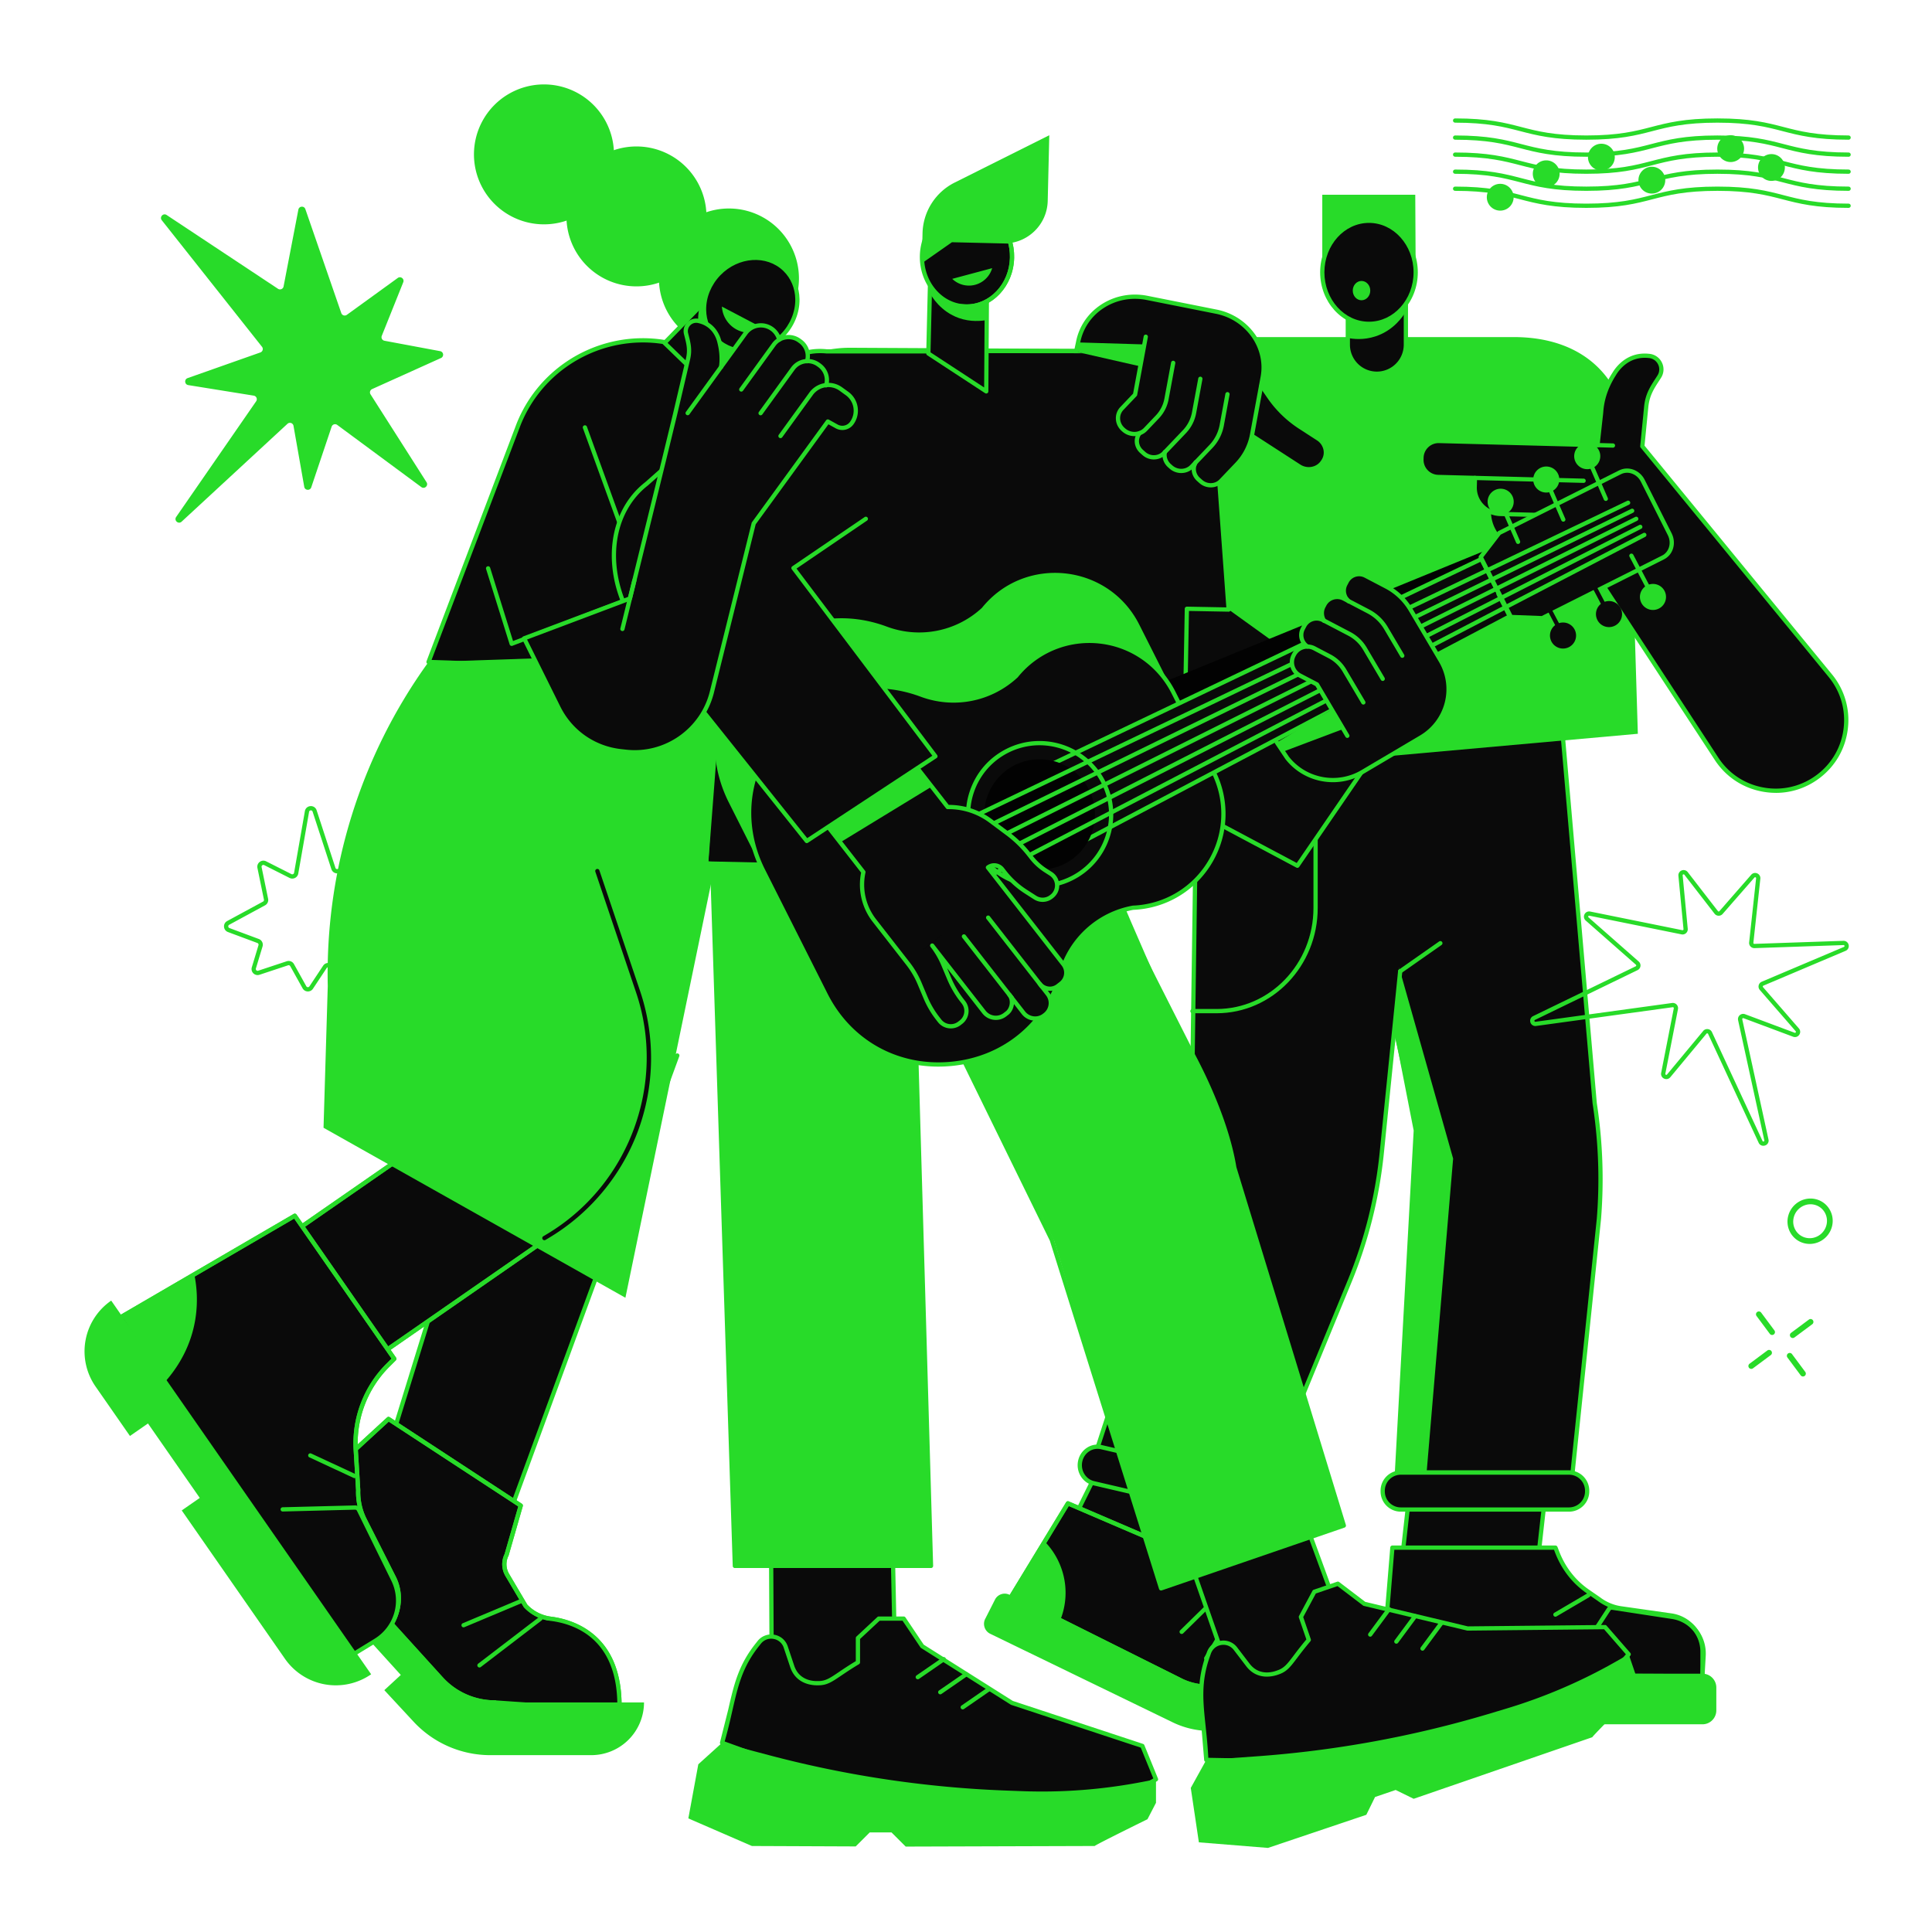 <svg xmlns="http://www.w3.org/2000/svg" width="320" height="320" fill="none" xmlns:v="https://vecta.io/nano"><style><![CDATA[.B{fill:#28db29}.C{fill:#0a0a0a}.D{fill:#020202}]]></style><path d="M254.507 260.447H231.98l2.729-24.375h22.528l-2.73 24.375z" class="C"/><path d="M254.508 260.799H231.98a.35.35 0 0 1-.262-.118c-.067-.075-.099-.174-.088-.274l2.73-24.375c.02-.178.17-.313.35-.313h22.527c.1 0 .196.043.263.118s.098.174.087.274l-2.729 24.374c-.02.179-.171.314-.35.314zm-22.134-.705h21.818l2.651-23.67h-21.818l-2.651 23.67z" class="B"/><path d="M197.79 261.831l-22.088-5.918 11.035-22.273 22.088 5.918-11.035 22.273z" class="C"/><path d="M197.79 262.183c-.03 0-.061-.003-.091-.012l-22.088-5.918a.35.35 0 0 1-.225-.496l11.035-22.274c.075-.15.246-.227.407-.184l22.089 5.918c.102.027.186.099.23.195s.041.207-.006.302l-11.035 22.273a.35.35 0 0 1-.316.196zm-21.581-6.499l21.394 5.732 10.716-21.63-21.394-5.731-10.716 21.629z" class="B"/><path d="M281.988 277.631v-4.05c0-3.023-2.209-5.584-5.181-6.006l-8.304-1.179a7.9 7.9 0 0 1-3.637-1.509l-1.893-1.31c-4.102-2.841-5.111-6.811-5.345-7.241h-27.006l-1.736 21.033 53.102.262z" class="C"/><g class="B"><path d="M281.988 277.984l-53.104-.262c-.098-.001-.192-.042-.258-.115a.35.35 0 0 1-.092-.267l1.737-21.032c.015-.183.168-.324.351-.324h27.005c.129 0 .248.071.31.184.043.08.088.201.163.401.399 1.069 1.615 4.324 5.073 6.719l1.893 1.31c1.028.773 2.23 1.271 3.486 1.449l8.304 1.18c3.127.443 5.484 3.176 5.484 6.355v4.05a.35.35 0 0 1-.104.25c-.065.065-.155.102-.248.102zm-52.72-.965l52.368.259v-3.696c0-2.831-2.098-5.263-4.878-5.658l-8.305-1.179c-1.374-.195-2.687-.74-3.799-1.576l-1.882-1.302c-3.64-2.521-4.913-5.931-5.332-7.052l-.047-.126h-26.446l-1.679 20.33z"/><path d="M228.75 277.214c-.741 0-1.341.603-1.343 1.349l-.017 5.566a1.46 1.46 0 0 0 1.456 1.467h53.142c1.264 0 2.288-1.032 2.288-2.305v-3.771c0-1.273-1.024-2.305-2.288-2.305l-53.238-.001z"/><path d="M282.001 277.565c-.007 0-.013 0-.02-.001a.35.35 0 0 1-.332-.371l.17-2.965c.172-3.01-1.928-5.622-4.887-6.074l-9.975-1.525c-.072-.011-.144.021-.185.083l-5.144 7.882c-.106.162-.325.208-.488.102s-.209-.325-.102-.488l5.144-7.881a.89.89 0 0 1 .881-.395l9.975 1.525c3.32.508 5.678 3.436 5.484 6.811l-.169 2.965c-.011.187-.167.332-.352.332zm-24.373-9.786a.35.35 0 0 1-.304-.174c-.099-.168-.042-.384.125-.482l5.449-3.202c.168-.099.384-.043.483.125a.35.35 0 0 1-.126.482l-5.449 3.202a.35.35 0 0 1-.178.049z"/></g><path d="M239.062 277.483c-1.73-7.04-6.707-10.023-9.282-11.124l-.97 10.882c-.295 0 10.252.242 10.252.242z" class="D"/><path d="M176.881 249.005l-9.32 15.317 28.007 13.993a9.91 9.91 0 0 0 8.067.359l15.939-6.289c-3.367-8.577-9.881-8.135-13.031-7.329-1.293.33-2.661.192-3.868-.386l-1.369-5.19-24.425-10.475z" class="C"/><g class="B"><use href="#B"/><use href="#B"/><path d="M219.574 272.385l-15.939 6.289c-2.615 1.032-5.545.902-8.067-.358l-28.007-13.994-.397-.196c-.848-.392-1.852-.074-2.32.735l-1.615 3.184c-.531.918-.17 2.1.784 2.562l30.204 14.657c3.612 1.752 7.781 1.913 11.506.444l16.522-6.519c.898-.354 1.337-1.374.983-2.278l-1.386-3.53a1.75 1.75 0 0 0-2.268-.996z"/><path d="M175.615 268.346c1.113-2.774 1.213-5.967.032-8.975-.613-1.56-1.511-2.922-2.61-4.049l-5.476 9 8.054 4.024zm24.173 6.67a.35.35 0 0 1-.181-.05c-.167-.1-.221-.316-.121-.483l5.432-9.096c.099-.167.316-.222.483-.122s.221.316.122.483l-5.433 9.096a.35.35 0 0 1-.302.172zm-4.066-4.379a.35.35 0 0 1-.252-.106c-.136-.139-.134-.362.005-.498l3.894-3.82c.139-.136.362-.134.498.005a.35.35 0 0 1-.004.498l-3.894 3.82c-.069.067-.158.101-.247.101z"/></g><path d="M260.465 243.906h-29.084l3.123-56.68-14.812-75.759 38.65 4.606 5.787 66.637a82.32 82.32 0 0 1 .701 19.175l-4.365 42.021z" class="C"/><g class="B"><path d="M260.464 244.259h-29.083c-.097 0-.19-.04-.256-.11s-.101-.165-.096-.262l3.12-56.637-14.803-75.715a.35.35 0 0 1 .088-.307c.076-.083.187-.125.299-.111l38.651 4.606a.35.35 0 0 1 .309.32l5.787 66.637c.98 6.338 1.217 12.818.702 19.234l-4.367 42.029c-.019.179-.17.316-.351.316zm-28.711-.705h28.394l4.333-41.705a82 82 0 0 0-.7-19.085l-5.764-66.375-37.886-4.515 14.719 75.284c.006.029.008.058.006.087l-3.102 56.309z"/><path d="M229.947 153.921l-1.675 5.373 6.232 27.93-3.123 56.681h4.91l4.393-52.008-10.737-37.976z"/></g><path d="M208.826 247.985l-27.707-6.166 16.173-49.668.899-64.063 37.098-4.564-6.423 67.416c-.744 7.333-2.54 14.509-5.329 21.286l-14.711 35.759z" class="C"/><g class="B"><path d="M208.826 248.338c-.025 0-.051-.003-.077-.009l-27.706-6.166c-.097-.022-.181-.083-.23-.17s-.059-.189-.029-.283l16.156-49.617.899-64.009c.003-.195.157-.347.358-.348.194.003.35.163.347.358l-.9 64.062c0 .035-.006.07-.017.104l-16.052 49.299 27.038 6.018 14.599-35.484c2.778-6.753 4.562-13.882 5.303-21.188l3.05-30.058a.35.35 0 0 1 .386-.315c.193.02.334.193.315.386l-3.049 30.058c-.749 7.374-2.549 14.569-5.354 21.385l-14.711 35.758c-.055.134-.186.219-.326.219z"/><path d="M201.51 167.826h-4.008c-.195 0-.353-.158-.353-.352s.158-.353.353-.353h4.008c8.845 0 16.04-7.503 16.04-16.727V137.85c0-.195.158-.352.352-.352s.353.157.353.352v12.544c0 9.612-7.512 17.432-16.745 17.432z"/></g><path d="M259.883 250.026h-27.867a3 3 0 0 1-2.998-2.997v-.125a3 3 0 0 1 2.998-2.997h27.867a3 3 0 0 1 2.997 2.997v.125a3 3 0 0 1-2.997 2.997z" class="C"/><path d="M259.883 250.378h-27.867c-1.848 0-3.35-1.503-3.35-3.35v-.124c0-1.847 1.502-3.35 3.35-3.35h27.867c1.847 0 3.35 1.503 3.35 3.35v.124c0 1.847-1.503 3.35-3.35 3.35zm-27.867-6.119a2.65 2.65 0 0 0-2.646 2.645v.124a2.65 2.65 0 0 0 2.646 2.645h27.867a2.65 2.65 0 0 0 2.645-2.645v-.124a2.65 2.65 0 0 0-2.645-2.645h-27.867z" class="B"/><path d="M208.459 252.025l-27.316-6.357c-1.583-.368-2.58-2.004-2.226-3.653s1.923-2.688 3.506-2.319l27.316 6.357c1.583.368 2.58 2.004 2.226 3.653s-1.923 2.687-3.506 2.319z" class="C"/><path d="M209.104 252.451a3.2 3.2 0 0 1-.725-.084l-27.316-6.357c-1.766-.411-2.884-2.237-2.491-4.07.196-.912.727-1.683 1.495-2.17a3.17 3.17 0 0 1 2.436-.419l27.316 6.357c1.766.411 2.884 2.237 2.491 4.071-.196.911-.727 1.682-1.495 2.17-.522.331-1.112.502-1.711.502zm-.565-.77a2.48 2.48 0 0 0 1.899-.327c.607-.386 1.027-.998 1.182-1.723.314-1.46-.566-2.912-1.961-3.236l-27.316-6.357a2.47 2.47 0 0 0-1.898.327c-.608.385-1.028.997-1.183 1.723-.313 1.459.566 2.911 1.961 3.236l27.316 6.357zm23.376-90.446c-.111 0-.22-.053-.289-.15-.111-.16-.073-.38.087-.491l6.651-4.659c.16-.112.379-.073.491.086s.073.379-.086.491l-6.652 4.659c-.062.043-.132.064-.202.064zm-29.8 34.287c-.064 0-.128-.018-.186-.054l-4.824-3.018c-.126-.079-.189-.229-.157-.375s.152-.255.3-.274l5.761-.725c.193-.025.369.112.394.305s-.113.37-.306.394l-4.78.602 3.985 2.494c.165.103.215.32.112.485a.35.35 0 0 1-.299.166zm69.163-73.985l-73.087 6.552 1.999-72.258h50.538c11.949 0 19.14 7.245 19.14 19.175l1.41 46.531z" class="B"/><g class="C"><path d="M258.89 73.578l13.11.343 7.099 8.647-.355 15.233-20.43-.534.576-23.689z"/><path d="M238.357 73.041l24.885.65-.157 5.96-24.883-.65c-1.57-.041-2.81-1.347-2.768-2.917l.007-.275c.041-1.57 1.347-2.809 2.916-2.768zm8.248 11.567l.084-3.176 5.968.156-.094 3.612 9.279.242-.156 5.96-8.842-.231c-3.538-.092-6.331-3.031-6.239-6.564z"/><path d="M250.128 91.28l.122-3.801 5.969.156-.095 3.613 9.28.242-.157 5.959-9.476-.217c-3.211-.074-5.746-2.748-5.643-5.953z"/><path d="M300.972 128.739c5.381-4.091 6.291-11.821 2.006-17.046l-30.976-37.774-13.391 11.729 25.63 40.394c3.777 5.513 11.408 6.744 16.731 2.698z"/><path d="M271.366 80.581l-7.66.756 1.461-12.752c.084-.405-.03-3.138 2.153-6.583.063-.059 1.747-3.452 5.724-3.061l.103.01c1.665.163 2.575 2.027 1.674 3.435-1.065 1.665-1.941 2.814-2.159 5.028l-1.296 13.169zm-27.065-1.527l17.575.459-.156 5.959-13.212-.345c-2.41-.063-4.312-2.067-4.249-4.477l.042-1.597z"/></g><g class="B"><path d="M294.144 131.321c-.693 0-1.392-.06-2.092-.181-3.332-.574-6.185-2.448-8.033-5.274l-18.322-28.012-9.967-.266c-1.642-.038-3.17-.715-4.302-1.905a6.08 6.08 0 0 1-1.682-4.381l.022-.794c.005-.194.163-.356.362-.342.195.005.348.167.343.362l-.022.794c-.039 1.448.489 2.825 1.488 3.876s2.354 1.653 3.809 1.687l10.152.27c.116.003.223.063.286.16l18.423 28.167a11.22 11.22 0 0 0 7.563 4.966 11.24 11.24 0 0 0 8.799-2.148 11.22 11.22 0 0 0 4.392-7.687c.362-3.077-.521-6.092-2.486-8.49l-31.128-37.975a.35.35 0 0 1-.078-.258l.641-6.51c.205-2.083.956-3.242 1.908-4.71l.307-.476a1.87 1.87 0 0 0 .106-1.835 1.88 1.88 0 0 0-1.517-1.056l-.106-.01c-3.116-.306-4.776 1.873-5.345 2.824l-.056.09c-1.816 2.872-1.993 5.214-2.06 6.096l-.033.334-.57 5.133c-.023.194-.201.331-.391.31s-.332-.197-.31-.39l.571-5.136c.001-.013.003-.025.006-.037.01-.049.015-.14.025-.266.07-.932.257-3.407 2.175-6.434.004-.007.009-.014.014-.02l.024-.04c.637-1.066 2.502-3.509 6.018-3.163l.107.01a2.58 2.58 0 0 1 2.082 1.45 2.57 2.57 0 0 1-.147 2.522l-.309.479c-.9 1.388-1.61 2.484-1.798 4.396l-.627 6.365 31.036 37.863a11.91 11.91 0 0 1 2.641 9.019c-.385 3.27-2.042 6.17-4.666 8.165-2.127 1.617-4.645 2.462-7.253 2.462z"/><path d="M261.686 91.756l-8.851-.231c-3.695-.097-6.648-3.176-6.583-6.866.003-.195.169-.352.358-.346a.35.35 0 0 1 .346.359 6.07 6.07 0 0 0 5.897 6.149l8.842.231c.194.005.348.167.343.362s-.162.343-.352.343z"/><path d="M261.293 85.814l-12.792-.334a4.69 4.69 0 0 1-3.3-1.467 4.68 4.68 0 0 1-1.295-3.368l.04-1.495c.005-.195.158-.35.361-.343.195.005.348.167.343.362l-.039 1.495a3.98 3.98 0 0 0 1.101 2.864 3.99 3.99 0 0 0 2.807 1.248l12.783.334c.195.005.348.167.343.361s-.162.343-.352.343z"/><path d="M262.294 79.983l-24.1-.63c-.853-.022-1.648-.375-2.235-.994a3.17 3.17 0 0 1-.878-2.282l.008-.279c.022-.853.375-1.646.995-2.233a3.19 3.19 0 0 1 2.285-.876l28.796.752c.195.005.348.167.343.361s-.174.348-.361.343l-28.796-.752a2.48 2.48 0 0 0-1.782.683 2.47 2.47 0 0 0-.776 1.74l-.007.279c-.018.664.225 1.296.683 1.778a2.48 2.48 0 0 0 1.744.775l24.09.629c.195.005.348.167.343.362s-.161.343-.352.343z"/></g><path d="M228.05 61.901c-2.656 0-4.809-2.15-4.809-4.801v-9.16h9.618v9.16c0 2.652-2.153 4.801-4.809 4.801z" class="C"/><g class="B"><path d="M228.05 62.254c-2.846 0-5.162-2.312-5.162-5.154v-9.16c0-.195.158-.352.353-.352h9.618c.194 0 .352.158.352.352v9.16c0 2.842-2.316 5.154-5.161 5.154zm-4.457-13.962V57.1a4.46 4.46 0 0 0 4.457 4.449 4.46 4.46 0 0 0 4.456-4.449v-8.808h-8.913z"/><path d="M232.859 51.581V47.94h-9.618v8.036c.868.173 2.598.39 4.585-.264 3.109-1.023 4.636-3.451 5.033-4.132zm1.623-6.268l-7.684-1.894-7.787 1.787v-12.95h15.401l.07 13.058z"/></g><path d="M226.747 53.64c4.272 0 7.735-3.822 7.735-8.536s-3.463-8.536-7.735-8.536-7.736 3.822-7.736 8.536 3.464 8.536 7.736 8.536z" class="C"/><path d="M226.746 53.992c-4.459 0-8.087-3.988-8.087-8.889s3.628-8.889 8.087-8.889 8.088 3.987 8.088 8.889-3.628 8.889-8.088 8.889zm0-17.073c-4.071 0-7.383 3.671-7.383 8.184s3.312 8.184 7.383 8.184 7.384-3.671 7.384-8.184-3.312-8.184-7.384-8.184zm-1.236 12.814c.801 0 1.45-.717 1.45-1.6s-.649-1.6-1.45-1.6-1.45.717-1.45 1.6.649 1.6 1.45 1.6z" class="B"/><path d="M119.603 111.317l-48.626-1.675 14.907-39.325c4.51-11.344 17.377-16.89 28.739-12.387l28.053 11.118-23.073 42.27z" class="C"/><path d="M119.603 111.669l-48.638-1.675c-.114-.004-.218-.063-.281-.157s-.076-.214-.036-.32l14.907-39.325c4.577-11.512 17.675-17.157 29.198-12.59l28.053 11.118a.35.35 0 0 1 .202.208c.034.095.026.2-.022.289l-23.073 42.27c-.062.113-.181.183-.309.183zm-48.122-2.363l47.917 1.651 22.777-41.729-27.682-10.971c-11.162-4.424-23.85 1.044-28.281 12.19l-14.73 38.859zm13.27-2.32c-.053 0-.105-.011-.154-.035-.088-.043-.153-.119-.183-.212L80.51 94.243c-.058-.186.046-.383.231-.441s.383.045.441.231l3.792 12.138 21.401-8.173-9.826-27.083c-.066-.183.028-.385.211-.452a.35.35 0 0 1 .451.211l9.945 27.409c.065.181-.026.381-.206.449l-22.075 8.43c-.041.016-.083.023-.126.023z" class="B"/><path d="M83.221 253.877l-18.249-15.921 14.444-46.748 32.764-16.383-28.959 79.052z" class="C"/><path d="M83.221 254.229a.35.35 0 0 1-.231-.087l-18.249-15.92c-.105-.092-.146-.237-.105-.37l14.444-46.748a.35.35 0 0 1 .179-.211l32.764-16.384c.13-.064.285-.044.393.053s.146.248.096.384l-28.96 79.052c-.04.108-.131.191-.243.22-.029.007-.058.011-.088.011zm-17.845-16.387l17.69 15.432 28.478-77.737-31.836 15.919-14.332 46.386z" class="B"/><path d="M91.219 268.117c-1.595-.2-3.067-.952-4.167-2.124l-3.027-5.122a3.5 3.5 0 0 1-.113-3.355l2.341-8.147-21.901-14.342-16.518 15.183 25.244 27.831a12 12 0 0 0 8.886 3.935l20.64 1.447v-.946c0-11.436-7.498-13.874-11.385-14.36z" class="C"/><use href="#C" class="B"/><path d="M91.219 268.117l-.127-.021-9.128 13.88.008.001 20.632 1.296v-.795c0-11.436-7.498-13.875-11.385-14.361z" class="C"/><path d="M56.876 260.18c1.573-3.061 2.466-6.526 2.466-10.203 0-2.494-.503-5.235-2.221-8.304l-9.288 8.537 9.043 9.97z" class="D"/><g class="B"><path d="M79.416 276.187a.35.35 0 0 1-.28-.138c-.118-.155-.089-.376.066-.494l10.094-7.727c.155-.118.376-.089.494.066s.089.375-.066.494l-10.094 7.727a.35.35 0 0 1-.214.072zm-2.632-6.649a.35.35 0 0 1-.325-.216c-.075-.18.009-.386.188-.462l9.647-4.053c.18-.075.386.009.461.189s-.009.386-.188.461l-9.647 4.053a.35.35 0 0 1-.136.028z"/><use href="#C"/><path d="M81.964 281.976c-3.386 0-6.614-1.429-8.886-3.935l-27.352-30.158-6.36 5.871 12.817 13.819 2.867-2.646 11.335 12.498-2.728 2.518 4.848 5.227c3.278 3.531 7.883 5.538 12.705 5.538h16.713a8.74 8.74 0 0 0 8.746-8.732H81.964z"/></g><path d="M50.94 232.684l-14.174-20.375 34.688-24.057 25.791 12.319-46.305 32.113z" class="C"/><g class="B"><path d="M50.941 233.036c-.112 0-.221-.053-.289-.151L36.477 212.51c-.053-.077-.074-.172-.058-.264a.35.35 0 0 1 .146-.227l34.689-24.057a.35.35 0 0 1 .353-.028l25.79 12.319a.35.35 0 0 1 .049.607l-46.305 32.113c-.061.042-.131.063-.2.063zm-13.684-20.639l13.772 19.796 45.517-31.566-25.058-11.969-34.231 23.739z"/><path d="M50.941 233.035a.35.35 0 0 1-.289-.151l-14.174-20.375c-.053-.077-.074-.171-.058-.264s.069-.173.146-.227l34.689-24.056c.104-.072.239-.083.353-.029l25.79 12.319c.113.054.189.165.199.29s-.047.246-.15.318l-46.305 32.112c-.061.043-.131.063-.2.063zm-13.684-20.639l13.772 19.797 45.517-31.566-25.058-11.969-34.231 23.738z"/></g><path d="M18.681 218.932l38.688 55.612 5.386-3.464c3.153-2.187 4.213-6.359 2.484-9.781l-4.832-9.567c-.767-1.519-1.139-3.206-1.081-4.907l-.403-6.667c-.315-5.213 1.616-10.312 5.307-14.011l1.078-1.081-16.485-23.696-30.141 17.562z" class="C"/><g class="B"><path d="M57.37 274.897c-.112 0-.221-.053-.289-.151l-38.688-55.613c-.056-.081-.076-.181-.055-.278s.082-.178.167-.228l30.142-17.562c.159-.092.362-.047.467.104l16.485 23.696c.097.14.081.329-.04.45l-1.078 1.08c-3.617 3.625-5.514 8.634-5.205 13.741l.403 6.667c-.055 1.67.306 3.308 1.044 4.77l4.832 9.567c1.797 3.558.681 7.956-2.598 10.229l-5.396 3.472c-.059.038-.125.056-.191.056zm-38.181-55.853l38.276 55.02 5.1-3.281c2.981-2.067 3.999-6.079 2.36-9.325l-4.832-9.567a10.5 10.5 0 0 1-1.119-5.078l-.403-6.634a18.64 18.64 0 0 1 5.409-14.281l.87-.872-16.131-23.188-29.53 17.206z"/><path d="M57.37 274.896c-.112 0-.221-.053-.289-.151l-38.688-55.613a.35.35 0 0 1 .112-.505l30.142-17.562c.159-.092.362-.047.467.103l16.485 23.697c.097.139.081.329-.04.45l-1.078 1.08c-3.617 3.625-5.514 8.633-5.205 13.741l.403 6.667c-.055 1.67.306 3.308 1.044 4.77l4.832 9.566c1.797 3.558.681 7.956-2.598 10.23l-5.396 3.471c-.059.038-.125.056-.191.056zm-38.181-55.853l38.276 55.021 5.1-3.281c2.981-2.067 3.999-6.08 2.36-9.326l-4.832-9.566c-.792-1.568-1.179-3.324-1.119-5.079l-.403-6.634a18.64 18.64 0 0 1 5.409-14.281l.87-.872-16.131-23.187-29.53 17.205z"/></g><path d="M65.239 261.298l-4.74-9.385-12.731 8.829 9.601 13.802 5.386-3.465c3.153-2.187 4.213-6.358 2.484-9.781z" class="C"/><g class="B"><path d="M18.419 215.422a10.21 10.21 0 0 0-2.589 14.236l5.693 8.184 2.986-2.071 8.578 12.332-2.986 2.07 17.094 24.571a10.27 10.27 0 0 0 14.278 2.57l-43.054-61.892z"/><path d="M58.976 274.073a.35.35 0 0 1-.301-.169.35.35 0 0 1 .117-.484l3.216-1.967c3.308-2.022 4.514-6.169 2.804-9.645l-5.691-11.57a.33.33 0 0 0-.313-.189l-11.976.304a.35.35 0 0 1-.361-.343c-.005-.195.149-.356.343-.361l11.977-.304c.398-.01.784.218.963.582l5.691 11.57c1.872 3.805.552 8.344-3.069 10.558l-3.216 1.966a.35.35 0 0 1-.183.052zm-.264-29.252c-.05 0-.1-.011-.148-.033l-7.317-3.401c-.176-.082-.253-.292-.171-.468s.291-.253.468-.171l7.317 3.4c.176.082.253.292.171.468-.06.129-.187.205-.32.205zm-31.359-15.958c6.081-6.909 5.559-14.289 4.829-17.787l-12.06 6.856c-.215-.31 7.231 10.931 7.231 10.931zm76.235-13.917l-50.001-28.153.701-23.473a88.23 88.23 0 0 1 16.689-53.677l54.775-1.859-22.164 107.162z"/></g><path d="M90.17 205.419c-.12 0-.237-.061-.303-.172-.099-.167-.044-.383.123-.483l.53-.315c13.682-8.14 19.922-24.986 14.838-40.056l-6.75-20.006c-.062-.184.037-.384.221-.447s.385.037.447.222l6.75 20.006a34.76 34.76 0 0 1-.34 23.114c-2.746 7.414-8.004 13.726-14.805 17.772l-.53.316c-.056.033-.119.049-.18.049z" class="C"/><g class="B"><use href="#D"/><use href="#D" x="-15.319" y="-10.276"/><path d="M90.098 37.157a11.59 11.59 0 0 0 11.597-11.578 11.59 11.59 0 1 0-23.193 0 11.59 11.59 0 0 0 11.597 11.578z"/></g><path d="M110.075 56.802l6.557 6.352 8.223-8.461-6.557-6.352-8.223 8.461z" class="C"/><g class="B"><path d="M116.631 63.507c-.088 0-.176-.033-.245-.099l-6.556-6.352a.35.35 0 0 1-.107-.248.35.35 0 0 1 .099-.251l8.223-8.461c.136-.139.358-.143.498-.008l6.557 6.352c.067.065.105.154.107.248s-.035.184-.1.251l-8.223 8.461a.35.35 0 0 1-.253.107zm-6.057-6.712l6.05 5.862 7.732-7.956-6.05-5.862-7.732 7.956z"/><path d="M115.886 50.822l2.412-2.482 6.557 6.352-5.325 5.478c-.706-.456-2.029-1.45-2.95-3.208-1.442-2.751-.874-5.414-.694-6.141z"/></g><path d="M129.577 55.601c3.146-3.192 3.355-8.087.467-10.933s-7.779-2.567-10.925.625-3.356 8.087-.468 10.933 7.78 2.567 10.926-.625z" class="C"/><path d="M123.568 58.536c-1.892 0-3.727-.665-5.125-2.02-1.378-1.335-2.153-3.173-2.183-5.177-.034-2.264.898-4.542 2.558-6.249 3.253-3.348 8.379-3.67 11.426-.718 1.378 1.335 2.153 3.173 2.183 5.177.035 2.264-.898 4.542-2.557 6.25-1.761 1.812-4.071 2.738-6.302 2.738zm-4.245-12.955c-1.53 1.575-2.39 3.669-2.359 5.748.027 1.815.727 3.478 1.969 4.682 2.769 2.682 7.448 2.367 10.431-.703 1.53-1.575 2.39-3.67 2.359-5.748-.028-1.815-.727-3.478-1.969-4.682-2.768-2.682-7.448-2.367-10.431.703zm.245 5.196c.057.96.407 1.911 1.075 2.703 1.488 1.767 4.017 2.139 5.936.982l-7.011-3.685z" class="B"/><path d="M127.489 212.104l19.481 1.521 1.348 64.565-20.472 3.644-.357-69.73z" class="C"/><path d="M127.846 282.186c-.082 0-.162-.028-.226-.081-.08-.067-.126-.165-.127-.269l-.357-69.73a.35.35 0 0 1 .113-.26c.072-.067.169-.101.267-.094l19.481 1.522c.181.014.321.163.325.344l1.348 64.564a.35.35 0 0 1-.29.354l-20.473 3.645a.42.42 0 0 1-.061.005zm-.003-69.701l.353 68.929 19.764-3.518-1.336-63.944-18.781-1.467z" class="B"/><path d="M125.752 272.03l-.341.43c-3.911 4.924-3.762 9.179-5.813 16.201l26.121 9.478 39.073.487 6.676-3.915-2.256-5.532-21.609-7.131-14.859-9.386-3.065-4.571h-4.12l-3.459 3.223v4.023c-3.911 2.337-4.619 3.451-6.561 3.451-.042-.013-3.293.311-4.329-2.792l-1.066-3.193a2.54 2.54 0 0 0-4.392-.773z" class="C"/><g class="B"><path d="M184.792 298.979l-39.078-.488c-.039-.001-.079-.008-.116-.021l-26.121-9.478c-.174-.063-.27-.251-.218-.43l1.363-5.413c.935-4.097 1.673-7.332 4.513-10.908l.341-.43a2.85 2.85 0 0 1 2.765-1.048c1.06.187 1.897.908 2.237 1.928l1.067 3.193c.801 2.4 3.022 2.585 3.937 2.552.024-.001.046-.002.067-.001 1.195-.003 1.886-.47 3.397-1.491.719-.487 1.606-1.087 2.802-1.807v-3.823a.35.35 0 0 1 .112-.258l3.459-3.223a.35.35 0 0 1 .24-.094h4.12c.118 0 .227.058.293.156l3.024 4.509 14.759 9.323 21.568 7.118c.098.032.177.106.216.201l2.256 5.531c.066.163.003.349-.148.437l-6.676 3.916c-.055.032-.116.049-.179.049zm-39.009-1.192l38.915.485 6.328-3.711-2.079-5.098-21.455-7.08c-.027-.009-.053-.022-.077-.037l-14.859-9.386a.35.35 0 0 1-.104-.102l-2.961-4.415h-3.794l-3.245 3.024v3.869c0 .124-.065.239-.171.303-1.266.756-2.195 1.384-2.941 1.888-1.587 1.074-2.385 1.613-3.801 1.613-.886.029-3.687-.109-4.663-3.032l-1.066-3.194a2.15 2.15 0 0 0-1.692-1.457c-.802-.141-1.584.155-2.09.792l-.341.43c-2.741 3.451-3.463 6.618-4.378 10.627-.347 1.524-.739 3.241-1.281 5.136l25.755 9.345z"/><path d="M191.468 294.709l-2.404.46c-6.503 1.244-13.127 1.748-19.744 1.503l-2.646-.098a179.42 179.42 0 0 1-39.154-5.822l-7.922-2.092-3.938 3.566-1.648 8.959 10.53 4.571 17.19.07 2.325-2.321h3.605l2.351 2.347 31.3-.096c.274-.274 8.744-4.434 8.744-4.434l1.411-2.72v-3.893zm-39.454-16.57a.35.35 0 0 1-.29-.152c-.111-.16-.07-.38.09-.49l4.308-2.974c.16-.111.38-.07.49.09s.07.379-.09.49l-4.308 2.974c-.061.042-.131.062-.2.062zm3.723 2.496a.35.35 0 0 1-.29-.152.35.35 0 0 1 .09-.49l4.307-2.974c.161-.111.38-.07.49.09a.35.35 0 0 1-.09.49l-4.307 2.974c-.061.042-.131.062-.2.062zm3.723 2.495a.35.35 0 0 1-.29-.152.35.35 0 0 1 .09-.49l4.308-2.974c.16-.111.379-.07.49.09s.07.38-.09.49l-4.308 2.974c-.061.042-.131.062-.2.062z"/></g><path d="M182.462 216.504l18.927-4.852 22.194 60.657-18.191 10.061-22.93-65.866z" class="C"/><path d="M205.392 282.722c-.042 0-.085-.007-.126-.023-.097-.037-.172-.115-.207-.213L182.13 216.62c-.033-.093-.025-.195.022-.282s.127-.151.223-.175l18.926-4.853c.176-.044.356.051.419.221l22.194 60.657a.35.35 0 0 1-.16.429l-18.191 10.061c-.053.029-.112.044-.171.044zm-22.471-65.972l22.666 65.109 17.562-9.712-21.982-60.075-18.246 4.678z" class="B"/><path d="M200.235 273.768l-.184.517c-2.105 5.922-.586 9.9-.252 17.207l27.788.532 37.13-12.159 5.048-5.861-3.926-4.506-22.758.232-17.101-4.082-4.381-3.336-3.899 1.331-2.229 4.167 1.304 3.806c-2.943 3.474-3.253 4.758-5.091 5.385-.044.002-3.014 1.358-5-1.243l-2.044-2.678a2.54 2.54 0 0 0-4.405.688z" class="C"/><g class="B"><path d="M227.586 292.377l-27.793-.532c-.186-.003-.337-.15-.346-.336l-.464-5.562c-.443-4.178-.793-7.478.736-11.779l.183-.517c.36-1.014 1.211-1.718 2.274-1.885a2.85 2.85 0 0 1 2.744 1.101l2.044 2.678c1.536 2.012 3.695 1.469 4.552 1.143a.67.67 0 0 1 .062-.022c1.131-.389 1.634-1.054 2.732-2.509a59.1 59.1 0 0 1 2.066-2.615l-1.239-3.617c-.031-.093-.023-.194.023-.28l2.228-4.167c.043-.079.113-.138.197-.167l3.899-1.331c.111-.038.234-.018.328.053l4.322 3.29 16.986 4.055 22.715-.231c.108-.003.201.043.269.121l3.926 4.505c.115.132.116.328.002.461l-5.048 5.862a.37.37 0 0 1-.158.105l-37.13 12.158c-.036.012-.073.018-.11.018zm-27.451-1.23l27.398.524 36.981-12.11 4.785-5.556-3.619-4.152-22.596.23c-.028 0-.057-.003-.085-.01l-17.101-4.082c-.047-.011-.092-.032-.131-.062l-4.232-3.222-3.59 1.225-2.091 3.909 1.254 3.661c.04.118.015.248-.065.342a58.55 58.55 0 0 0-2.17 2.737c-1.155 1.529-1.734 2.296-3.075 2.754-.826.313-3.523 1.088-5.394-1.363l-2.044-2.678a2.15 2.15 0 0 0-2.074-.832 2.15 2.15 0 0 0-1.719 1.424l-.184.517c-1.475 4.151-1.133 7.38-.699 11.469.165 1.555.35 3.306.451 5.275z"/><path d="M269.765 274.004l-2.126 1.211a87.7 87.7 0 0 1-18.196 7.799l-2.535.762c-12.674 3.808-25.732 6.202-38.935 7.138l-8.174.579-2.57 4.646 1.343 9.01 11.445.924 16.288-5.486 1.448-2.947 3.412-1.165 2.984 1.462 29.586-10.2c.171-.348 6.838-7.02 6.838-7.02l.453-3.029-1.261-3.684zm-42.816-2.917c-.073 0-.146-.023-.209-.069-.157-.116-.189-.337-.074-.493l3.113-4.205c.116-.157.337-.19.493-.074s.19.336.074.493l-3.113 4.205c-.069.093-.176.143-.284.143zm4.332 1.159c-.073 0-.146-.022-.209-.069-.157-.116-.19-.336-.074-.493l3.113-4.205c.115-.156.336-.189.493-.073a.35.35 0 0 1 .073.492l-3.113 4.206a.35.35 0 0 1-.283.142zm4.331 1.159c-.073 0-.146-.022-.209-.069a.35.35 0 0 1-.074-.492l3.113-4.206c.115-.156.336-.189.493-.073s.189.336.073.493l-3.113 4.205a.35.35 0 0 1-.283.142zm-86.014-173.067l-32.712 9.756 4.83 149.269h32.487l-4.605-159.025z"/><path d="M154.203 259.716h-32.487c-.19 0-.346-.151-.352-.341l-4.83-149.27c-.005-.16.098-.303.251-.349L149.497 100c.105-.031.218-.012.307.052a.35.35 0 0 1 .146.276l4.606 159.025c.002.095-.033.188-.1.256s-.158.107-.253.107zm-32.146-.705h31.784l-4.583-158.205-32.011 9.548 4.81 148.657z"/><path d="M151.195 157.709c-.189 0-.346-.15-.352-.341l-.417-12.66c-.006-.194.146-.357.341-.364s.357.146.363.341l.417 12.66a.35.35 0 0 1-.34.364z"/><path d="M164.886 96.946l-39.706 9.28 49.409 99.264 17.722 57.594 30.27-10.401-18.14-59.281c-1.009-6.184-5.524-16.402-8.458-21.941-9.122-17.221-31.097-74.515-31.097-74.515z"/><path d="M192.312 263.437a.35.35 0 0 1-.159-.038c-.085-.043-.149-.119-.177-.209l-18.088-57.693-24.43-49.86a.35.35 0 0 1 .632-.31l24.442 49.884c.008.016.015.032.02.05l17.988 57.372 29.605-10.172-18.04-58.956c-.005-.015-.008-.03-.011-.046-1.164-7.129-4.737-14.612-6.764-18.438-8.707-16.44-36.489-72.057-38.665-76.416l-31.841 9.69c-.186.056-.383-.048-.44-.234s.048-.383.235-.44l32.125-9.776c.164-.05.341.026.418.18l38.791 76.667c2.045 3.86 5.649 11.41 6.833 18.631l18.132 59.258c.056.182-.043.375-.222.437l-30.27 10.401c-.037.012-.076.019-.114.019z"/><path d="M162.595 112.226l-12.629-11.999-33.08 9.866.803 24.382c7.664-.24 18.127-3.087 19.079-10.063.727-5.331 6.722-9.44 25.827-12.186z"/></g><path d="M230.853 119.962l-15.963 23.555-37.122-19.884 19.189-27.816 33.896 24.145z" class="C"/><path d="M214.889 143.746a.35.35 0 0 1-.165-.041l-37.122-19.76c-.089-.047-.153-.13-.177-.227s-.005-.201.052-.284l19.19-27.816c.054-.078.137-.131.23-.147s.189.006.266.061l33.854 24.352c.155.112.193.327.085.485l-15.922 23.224a.35.35 0 0 1-.291.153zm-36.607-20.237l36.495 19.426 15.549-22.68-33.283-23.941-18.761 27.195z" class="B"/><path d="M196.585 100.832l-.85 46.784-78.778-4.595 5.017-65.201c0-10.725 8.04-19.871 18.782-19.871l41.549.212c9.943 0 18.285 7.487 19.34 17.358l1.853 25.442-6.913-.129z" class="C"/><g class="B"><path d="M195.734 147.968c-.006 0-.013 0-.02-.001l-78.778-4.595c-.094-.005-.182-.049-.245-.12a.35.35 0 0 1-.085-.259l5.016-65.2c-.001-5.321 1.937-10.363 5.456-14.169 3.592-3.886 8.45-6.026 13.678-6.026l41.551.212c10.146 0 18.611 7.598 19.689 17.673l1.854 25.453c.007.099-.028.196-.096.268s-.162.114-.262.11l-6.561-.122-.844 46.431c-.002.096-.043.187-.113.252a.35.35 0 0 1-.24.094zm-78.398-5.278l78.053 4.553.843-46.418c.002-.093.041-.182.108-.247a.37.37 0 0 1 .251-.099l6.528.122-1.825-25.056c-1.038-9.704-9.202-17.031-18.989-17.031l-41.551-.212c-10.16 0-18.428 8.756-18.428 19.518l-4.99 64.87z"/><path d="M204.352 101.185c-.178 0-.331-.134-.35-.315l-2.707-25.313c-1.039-9.716-9.203-17.043-18.99-17.043l-22.145-.026a.35.35 0 0 1-.352-.353c.001-.195.158-.352.352-.352h0l22.145.026c10.148 0 18.613 7.598 19.69 17.673l2.708 25.313c.021.193-.12.367-.313.388a.51.51 0 0 1-.038.002zm-7.871 43.886l-79.532-1.697c-.095-.002-.186-.043-.251-.113s-.099-.165-.093-.26l3.898-65.946a.35.35 0 0 1 .372-.331c.194.011.343.178.331.373l-3.876 65.58 79.158 1.69c.195.004.349.165.345.359a.35.35 0 0 1-.352.345z"/></g><path d="M173.76 137.591l-7.036-13.963 80.79-33.058.341 7.917-74.095 39.105z" class="D"/><path d="M131.073 153.469l-10.349-20.536c-8.605-17.077 8.235-35.829 26.173-29.142 5.411 2.017 11.499.816 15.736-3.104 7.112-8.814 20.97-7.342 26.065 2.769l6.593 13.083c5.095 10.111-1.98 22.099-13.307 22.548a15.28 15.28 0 0 0-11.875 10.767c-5.313 18.366-30.43 20.693-39.036 3.615z" class="B"/><path d="M136.748 164.731L126.4 144.195c-8.606-17.077 8.235-35.829 26.172-29.143 5.411 2.018 11.5.817 15.737-3.103 7.112-8.814 20.969-7.342 26.064 2.769l6.593 13.083c5.095 10.111-1.979 22.099-13.307 22.548-5.678 1.06-10.272 5.226-11.874 10.767-5.313 18.366-30.431 20.692-39.037 3.615z" class="C"/><path d="M155.418 176.664c-8.109 0-15.257-4.378-18.984-11.775l-10.349-20.536c-4.042-8.021-2.829-17.161 3.165-23.854 6.013-6.713 14.997-8.927 23.445-5.777a14.87 14.87 0 0 0 15.356-3.015 15.89 15.89 0 0 1 14.087-5.821c5.412.576 10.104 3.818 12.55 8.673l6.593 13.083c2.444 4.851 2.258 10.541-.498 15.222s-7.648 7.611-13.084 7.835c-5.569 1.05-10.003 5.077-11.576 10.514-2.498 8.637-9.619 14.519-18.583 15.352a23.04 23.04 0 0 1-2.122.099zm-10.394-62.645c-5.715 0-11.184 2.411-15.249 6.95-5.796 6.472-6.969 15.311-3.06 23.067l10.348 20.536c3.916 7.77 11.738 12.095 20.411 11.291s15.556-6.494 17.972-14.846a15.55 15.55 0 0 1 12.149-11.015.4.4 0 0 1 .05-.006c5.206-.206 9.89-3.006 12.53-7.49a15.13 15.13 0 0 0 .477-14.547l-6.593-13.083c-2.338-4.64-6.823-7.739-11.995-8.289s-10.216 1.536-13.481 5.583c-.011.013-.023.025-.035.037-4.361 4.035-10.53 5.251-16.099 3.175-2.458-.916-4.965-1.363-7.425-1.363z" class="B"/><path d="M175.652 141.346l-6.279-12.461 75.608-36.101 4.766 9.458-74.095 39.104z" class="C"/><g class="B"><path d="M172.213 147.082c-4.465 0-8.773-2.455-10.913-6.702a12.08 12.08 0 0 1-.687-9.289c1.022-3.09 3.188-5.598 6.1-7.061 6.006-3.017 13.352-.593 16.374 5.405a12.08 12.08 0 0 1 .687 9.289 12.1 12.1 0 0 1-6.1 7.06 12.13 12.13 0 0 1-5.461 1.298zm-.038-23.645c-1.735 0-3.494.393-5.146 1.223-2.743 1.378-4.784 3.741-5.747 6.652a11.38 11.38 0 0 0 .648 8.751c2.847 5.65 9.768 7.935 15.428 5.091 2.743-1.378 4.784-3.74 5.746-6.652s.732-6.015-.647-8.75c-2.016-4.001-6.075-6.315-10.282-6.315z"/><path d="M175.652 141.697a.33.33 0 0 1-.108-.017c-.09-.028-.165-.092-.207-.177l-6.279-12.46a.35.35 0 0 1-.019-.273c.031-.09.096-.163.181-.204l75.981-36.288c.174-.083.381-.012.467.16l4.766 9.457c.086.171.019.381-.15.47l-74.468 39.291c-.051.027-.108.041-.164.041zm-5.803-12.65l5.956 11.819 73.844-38.963-4.455-8.84-75.345 35.984z"/></g><path d="M172.193 144.057a9.16 9.16 0 0 0 9.164-9.149 9.16 9.16 0 0 0-9.164-9.149c-5.061 0-9.163 4.096-9.163 9.149s4.102 9.149 9.163 9.149z" class="D"/><path d="M250.257 102.191l-5.002-9.926 3.068-3.988 20.017-10.055c1.343-.675 3.023-.051 3.751 1.394l4.474 8.878c.728 1.445.229 3.163-1.114 3.838l-20.017 10.055-5.177-.196z" class="C"/><g class="B"><path d="M255.434 102.74l-5.19-.196c-.128-.005-.244-.079-.302-.194l-5.002-9.927c-.061-.121-.047-.266.035-.373l3.069-3.988c.032-.042.073-.076.121-.1l20.016-10.055c1.514-.761 3.41-.065 4.224 1.551l4.474 8.878c.407.808.483 1.747.209 2.577-.254.767-.779 1.383-1.48 1.735l-20.016 10.055c-.049.025-.103.038-.158.038zm-4.956-.893l4.878.185 19.936-10.015c.532-.267.933-.738 1.127-1.327.216-.654.154-1.396-.169-2.038l-4.474-8.878c-.64-1.269-2.111-1.825-3.278-1.238l-19.945 10.019-2.884 3.749 4.809 9.543z"/><path d="M152.094 151.567c-.127 0-.25-.069-.313-.19-.09-.172-.023-.385.15-.475l120.258-62.614a.35.35 0 0 1 .475.15c.09.173.023.386-.149.475l-120.259 62.614a.35.35 0 0 1-.162.04zm-1.175-2.331c-.128 0-.252-.071-.314-.193-.088-.173-.02-.385.154-.474L271.52 86.954c.174-.089.386-.019.474.154s.02.386-.154.474l-120.761 61.615c-.051.026-.106.039-.16.039zm-1.174-2.331c-.13 0-.254-.071-.316-.195-.087-.174-.016-.386.158-.473l121.265-60.616c.174-.087.386-.016.473.158s.016.386-.158.473l-121.265 60.616a.35.35 0 0 1-.157.037zm-1.175-2.33c-.13 0-.256-.073-.317-.198-.085-.175-.013-.386.162-.471l121.768-59.618c.174-.085.386-.013.471.161s.013.386-.161.472l-121.768 59.618a.36.36 0 0 1-.155.036zm-1.174-2.331a.35.35 0 0 1-.318-.2c-.084-.176-.01-.386.165-.47l122.272-58.619c.175-.084.386-.01.47.165s.01.386-.166.47l-122.271 58.618c-.049.024-.101.035-.152.035z"/></g><path d="M154.335 159.889l-12.455-24.716 3.399-1.708 12.455 24.716-3.399 1.708z" class="D"/><path d="M258.887 105.616c-.127 0-.25-.069-.313-.189l-3.36-6.41c-.091-.172-.024-.385.148-.476s.386-.024.476.148l3.361 6.41c.09.172.024.385-.149.476-.052.027-.108.04-.163.04zm7.587-3.497c-.127 0-.25-.069-.313-.189l-3.36-6.411c-.091-.172-.024-.385.148-.476s.386-.024.476.148l3.361 6.411c.09.172.023.385-.149.475-.052.028-.108.041-.163.041z" class="C"/><path d="M273.574 98.808c-.127 0-.249-.069-.312-.189l-3.361-6.41c-.09-.172-.024-.385.149-.476a.35.35 0 0 1 .475.148l3.361 6.41c.09.172.024.385-.148.476-.053.027-.109.04-.164.04z" class="B"/><g class="C"><path d="M266.502 103.515c.999 0 1.808-.808 1.808-1.805s-.809-1.805-1.808-1.805-1.808.808-1.808 1.805.81 1.805 1.808 1.805z"/><path d="M266.499 103.868a2.15 2.15 0 0 1-2.053-1.495 2.14 2.14 0 0 1 .133-1.645c.542-1.059 1.846-1.479 2.906-.938.514.262.895.709 1.073 1.258a2.14 2.14 0 0 1-.133 1.645c-.382.746-1.141 1.175-1.926 1.175zm.005-3.61a1.46 1.46 0 0 0-1.298.792 1.44 1.44 0 0 0-.089 1.107c.119.369.376.67.722.847a1.46 1.46 0 0 0 1.959-.632 1.44 1.44 0 0 0-.633-1.954c-.212-.108-.438-.16-.661-.16z"/></g><g class="B"><path d="M273.784 100.678c.998 0 1.808-.808 1.808-1.805s-.81-1.805-1.808-1.805-1.808.808-1.808 1.805.809 1.805 1.808 1.805z"/><path d="M273.78 101.03c-.33 0-.666-.076-.98-.236-.514-.263-.895-.709-1.072-1.258a2.14 2.14 0 0 1 .133-1.645c.542-1.059 1.846-1.479 2.906-.938a2.14 2.14 0 0 1 1.072 1.258c.177.548.13 1.132-.132 1.645-.382.745-1.141 1.174-1.927 1.174zm.006-3.609c-.529 0-1.041.289-1.298.791a1.44 1.44 0 0 0 .633 1.954 1.46 1.46 0 0 0 1.959-.631c.176-.345.208-.738.089-1.107s-.376-.67-.722-.847a1.45 1.45 0 0 0-.661-.159z"/></g><g class="C"><path d="M258.886 107.067c.999 0 1.808-.808 1.808-1.805s-.809-1.804-1.808-1.804-1.807.808-1.807 1.804.809 1.805 1.807 1.805z"/><path d="M258.883 107.42a2.15 2.15 0 0 1-.98-.236c-.514-.263-.895-.709-1.072-1.258a2.14 2.14 0 0 1 .132-1.646c.543-1.058 1.847-1.479 2.906-.938a2.15 2.15 0 0 1 1.073 1.258 2.14 2.14 0 0 1-.133 1.645 2.16 2.16 0 0 1-1.926 1.175zm.006-3.61c-.53 0-1.041.29-1.298.792a1.44 1.44 0 0 0-.09 1.107 1.45 1.45 0 0 0 .722.847 1.46 1.46 0 0 0 1.959-.632c.177-.345.209-.738.089-1.107a1.44 1.44 0 0 0-.722-.847 1.45 1.45 0 0 0-.66-.16z"/></g><g class="B"><path d="M251.44 90.097c-.137 0-.266-.079-.324-.212l-2.882-6.639a.35.35 0 0 1 .646-.28l2.883 6.639c.077.179-.005.386-.183.463a.35.35 0 0 1-.14.029zm7.493-3.694c-.136 0-.266-.079-.324-.212l-2.882-6.638c-.077-.179.004-.386.183-.464s.386.005.464.183l2.882 6.639c.077.179-.005.386-.183.463a.35.35 0 0 1-.14.029zm7.041-3.435c-.136 0-.266-.079-.324-.212l-2.882-6.638a.35.35 0 0 1 .183-.463c.179-.077.386.004.464.183l2.882 6.639c.077.179-.005.386-.183.463a.35.35 0 0 1-.14.029z"/><path d="M257.879 79.795a1.81 1.81 0 0 1-2.14 1.396c-.977-.205-1.603-1.161-1.398-2.137a1.81 1.81 0 0 1 2.14-1.396c.977.205 1.603 1.162 1.398 2.137z"/><path d="M256.111 81.406a1.98 1.98 0 0 1-.408-.043 1.97 1.97 0 0 1-1.535-2.346 1.99 1.99 0 0 1 2.349-1.532 1.97 1.97 0 0 1 1.254.855c.29.443.39.972.281 1.49-.196.933-1.023 1.575-1.941 1.575zm-.002-3.61c-.755 0-1.435.528-1.596 1.294-.09.426-.007.861.231 1.225a1.62 1.62 0 0 0 1.031.704c.881.184 1.747-.381 1.932-1.26a1.62 1.62 0 0 0-1.262-1.928c-.113-.023-.225-.035-.336-.035z"/><path d="M256.111 81.582c-.147 0-.295-.015-.444-.046-.565-.118-1.05-.449-1.365-.931s-.425-1.059-.306-1.623a2.16 2.16 0 0 1 2.557-1.668c.565.118 1.05.449 1.365.931s.425 1.059.306 1.623c-.213 1.015-1.113 1.715-2.113 1.715zm-.001-3.61c-.674 0-1.281.471-1.424 1.154-.08.38-.007.767.206 1.092s.539.548.92.627a1.46 1.46 0 0 0 1.723-1.123c.079-.38.006-.767-.206-1.092s-.539-.548-.92-.627c-.1-.021-.201-.031-.299-.031z"/><use href="#E"/><path d="M262.898 77.532a2 2 0 0 1-.408-.042 1.97 1.97 0 0 1-1.254-.856c-.29-.443-.389-.972-.28-1.49.224-1.069 1.278-1.756 2.348-1.532a1.97 1.97 0 0 1 1.254.855c.29.443.39.972.281 1.49-.196.933-1.023 1.575-1.941 1.575zm-.001-3.61c-.756 0-1.436.528-1.597 1.295a1.62 1.62 0 0 0 1.262 1.928c.88.184 1.747-.381 1.932-1.26a1.62 1.62 0 0 0-1.262-1.928c-.113-.024-.225-.035-.335-.035z"/><path d="M262.898 77.71a2.16 2.16 0 0 1-.444-.046c-.565-.118-1.05-.449-1.365-.931a2.14 2.14 0 0 1-.306-1.623c.245-1.164 1.392-1.912 2.558-1.668a2.15 2.15 0 0 1 1.365.931 2.14 2.14 0 0 1 .305 1.623c-.213 1.015-1.113 1.715-2.113 1.715zm-.001-3.61c-.674 0-1.281.471-1.424 1.155a1.44 1.44 0 0 0 .205 1.092 1.45 1.45 0 0 0 .92.627 1.46 1.46 0 0 0 1.723-1.123 1.44 1.44 0 0 0-.205-1.092 1.45 1.45 0 0 0-.92-.627 1.46 1.46 0 0 0-.299-.031z"/><use href="#E" x="-14.34" y="7.556"/><path d="M248.558 85.087a1.99 1.99 0 0 1-.408-.042c-.518-.109-.964-.412-1.254-.855s-.389-.972-.28-1.49c.224-1.069 1.277-1.756 2.349-1.532a1.97 1.97 0 0 1 1.253.856c.29.443.39.972.281 1.49-.196.933-1.023 1.575-1.941 1.575zm-.001-3.61c-.756 0-1.436.528-1.597 1.295a1.62 1.62 0 0 0 .231 1.225c.239.364.605.614 1.031.704.882.184 1.747-.381 1.932-1.26.09-.426.007-.861-.231-1.225a1.62 1.62 0 0 0-1.031-.704c-.112-.024-.224-.035-.335-.035z"/><path d="M248.558 85.264c-.147 0-.295-.015-.444-.046-.565-.118-1.049-.449-1.365-.931a2.14 2.14 0 0 1-.306-1.623c.245-1.164 1.392-1.912 2.558-1.669a2.15 2.15 0 0 1 1.365.931c.315.482.424 1.059.306 1.623-.214 1.015-1.114 1.715-2.114 1.715zm-.001-3.61c-.674 0-1.28.471-1.424 1.155-.08.38-.007.767.206 1.092s.539.548.92.627a1.46 1.46 0 0 0 1.723-1.123c.079-.38.006-.767-.206-1.092s-.539-.548-.92-.627a1.44 1.44 0 0 0-.299-.031z"/></g><g class="C"><path d="M133.777 103.911l-13.928 10.821 26.537 34.052 13.927-10.821-26.536-34.052z"/><path d="M146.542 138.838l2.648-2.057 9.142.102 7.849 10.071-15.979 12.414-5.37-6.891c-3.3-4.235-2.535-10.341 1.71-13.639z"/><path d="M158.921 169.492l.249-.194a2.34 2.34 0 0 0 .412-3.285l-.26-.332a15.84 15.84 0 0 1-2.102-3.587l-.994-2.364c-.469-1.114-1.083-2.162-1.826-3.116l-.246-.316-3.951 3.07.193.248a14.4 14.4 0 0 1 1.912 3.263l.999 2.375c.514 1.223 1.188 2.372 2.004 3.419l.32.41c.795 1.02 2.268 1.203 3.29.409zm12.525-20.826l-1.536-.985a14.21 14.21 0 0 1-3.53-3.22l-.376-.483c-.573-.736-1.636-.867-2.373-.295l-16.483-5.317 2.921-2.269a11.55 11.55 0 0 1 13.984-.145l2.814 2.097a18.9 18.9 0 0 1 3.621 3.543l.341.438c.657.842 1.451 1.567 2.35 2.144l.853.547c1.338.859 1.424 2.781.168 3.757l-.088.068a2.31 2.31 0 0 1-2.666.12z"/><path d="M166.795 167.801l-.571.443a2.18 2.18 0 0 1-3.056-.381l-9.014-11.565 4.009-3.115 9.014 11.566c.738.948.568 2.314-.382 3.052z"/><path d="M173.317 167.911l-.571.444a2.18 2.18 0 0 1-3.056-.381l-11.527-14.79 4.009-3.115 11.527 14.79c.738.948.567 2.314-.382 3.052z"/><path d="M175.815 162.852l-.571.444c-.95.738-2.321.568-3.061-.382l-10.011-12.845 4.009-3.115 10.015 12.851a2.17 2.17 0 0 1-.381 3.047z"/></g><g class="B"><path d="M172.524 163.703a.35.35 0 0 1-.278-.136l-8.856-11.362c-.119-.153-.092-.375.062-.494a.35.35 0 0 1 .494.061l8.855 11.362a.35.35 0 0 1-.061.494c-.064.051-.141.075-.216.075zm-4.927 1.938a.35.35 0 0 1-.278-.136l-7.938-10.185c-.12-.153-.092-.375.061-.495s.375-.092.495.062l7.938 10.185c.119.153.092.375-.062.495a.35.35 0 0 1-.216.074z"/><path d="M157.483 170.337c-.804 0-1.6-.357-2.13-1.037l-.321-.412c-.834-1.07-1.524-2.247-2.05-3.498l-.998-2.373a14.03 14.03 0 0 0-1.866-3.184l-5.564-7.139a10.03 10.03 0 0 1-1.927-8.159l-23.989-30.78c-.114-.147-.095-.357.044-.48l13.212-11.74c.073-.064.169-.096.266-.087s.186.057.246.134l24.734 31.735c2.569-.012 5.079.829 7.124 2.352l2.814 2.097a19.25 19.25 0 0 1 3.688 3.609l.342.438a9.06 9.06 0 0 0 2.262 2.064l.853.547a2.62 2.62 0 0 1 1.218 2.114c.04.873-.334 1.681-1.025 2.218l-.087.068a2.67 2.67 0 0 1-3.073.139l-1.535-.985a14.53 14.53 0 0 1-3.618-3.301l-.376-.482c-.378-.486-1.028-.639-1.572-.413l12.246 15.712c.434.557.624 1.249.537 1.949s-.443 1.327-1.002 1.761l-.498.387c-.557.433-1.241.593-1.89.502l.26.333c.46.59.662 1.324.569 2.066a2.78 2.78 0 0 1-1.062 1.867l-.134.104c-1.221.949-2.988.73-3.938-.489l-1.302-1.671-.007.066c-.086.689-.424 1.322-.903 1.695l-.355.275c-1.231.957-3.012.736-3.969-.493l-5.833-7.484.671 1.596c.528 1.253 1.219 2.433 2.056 3.507l.258.332c.443.567.637 1.272.548 1.986a2.68 2.68 0 0 1-1.021 1.794l-.249.193c-.491.382-1.075.567-1.654.567zm-38.086-56.755l23.887 30.648c.064.083.088.19.066.292-.592 2.723.05 5.544 1.76 7.739l5.564 7.138a14.73 14.73 0 0 1 1.96 3.344l.998 2.374c.502 1.193 1.16 2.316 1.956 3.337l.321.412c.674.865 1.929 1.021 2.796.347h0l.249-.193a1.98 1.98 0 0 0 .754-1.325c.065-.526-.078-1.047-.404-1.465l-.259-.332a16.15 16.15 0 0 1-2.149-3.668l-.995-2.364c-.456-1.084-1.054-2.105-1.778-3.033-.119-.154-.092-.375.062-.495s.375-.092.494.061l8.584 11.013a2.13 2.13 0 0 0 2.981.37l.355-.275c.329-.256.573-.726.635-1.226.062-.491-.051-.951-.318-1.293-.12-.154-.093-.377.06-.497s.375-.092.494.062l2.328 2.987c.712.912 2.035 1.077 2.95.365l.134-.103c.444-.345.726-.841.796-1.398a2.08 2.08 0 0 0-.427-1.546l-1.328-1.704c-.12-.154-.092-.375.061-.495s.375-.092.495.062c.609.781 1.743.922 2.526.313l.498-.387a1.93 1.93 0 0 0 .736-1.291 1.92 1.92 0 0 0-.394-1.429l-12.492-16.028c-.057-.074-.083-.167-.072-.26s.06-.178.134-.235a2.05 2.05 0 0 1 2.867.356l.376.483a13.83 13.83 0 0 0 3.443 3.141l1.535.985a1.96 1.96 0 0 0 2.26-.102l.087-.068a1.93 1.93 0 0 0 .754-1.63 1.93 1.93 0 0 0-.895-1.553l-.853-.547a9.74 9.74 0 0 1-2.437-2.223l-.342-.439c-1.023-1.312-2.218-2.482-3.553-3.477l-2.815-2.097c-1.967-1.466-4.405-2.251-6.868-2.211-.12.006-.216-.048-.283-.135l-24.61-31.576-12.684 11.271z"/><path d="M139.172 139.528l15.154-9.247-22.198-28.482-13.212 11.74 20.256 25.989z"/></g><path d="M153.008 59.192c-5.991-.021-11.319-.962-16.232-.993-4.687-.03-6.222 1.377-8.649 3.502l-21.051 18.429c-6.95 5.385-7.26 16.599-.693 25.048l27.241 34.119 21.312-14.034-20.232-26.27 18.568-14.389c2.498-1.935 3.35-5.316 2.516-8.671l-2.78-16.74z" class="C"/><path d="M133.625 139.647a.35.35 0 0 1-.276-.132l-27.163-34.018c-3.665-4.715-5.382-10.462-4.713-15.771.512-4.061 2.429-7.564 5.397-9.864l20.285-17.995c3.123-2.77 5.847-4.409 9.78-4.02l16.633-.002c.194 0 .352.158.352.352s-.158.352-.352.352H136.9c-3.712-.364-6.297 1.201-9.277 3.845l-20.304 18.01c-2.837 2.2-4.658 5.536-5.146 9.41-.646 5.124 1.019 10.682 4.567 15.247l26.959 33.763 20.729-13.65-23.282-30.873c-.058-.077-.082-.174-.067-.269s.07-.18.15-.234l11.983-8.155c.16-.109.38-.068.489.093s.068.38-.093.49l-11.677 7.947 23.286 30.877a.35.35 0 0 1 .066.273c-.016.095-.072.18-.153.234l-21.312 14.033a.35.35 0 0 1-.193.058z" class="B"/><g class="C"><path d="M225.682 127.857l8.626-5.128-5.663-10.278-16.971 10.686.819 1.374c2.72 4.561 8.625 6.058 13.189 3.346zm12.565-19.077l-4.602-7.787a10.19 10.19 0 0 0-4.047-3.843l-3.42-1.79a2.3 2.3 0 0 0-3.105.966l-.232.442c-.59 1.123-.156 2.512.969 3.102l4.282 2.756 5.32 9.002 4.835-2.848z"/><path d="M235.664 114.365l-6.1-10.323c-.694-1.174-1.702-2.131-2.91-2.763l-4.066-2.128a2.39 2.39 0 0 0-3.222 1.002l-.152.289c-.612 1.166-.161 2.607 1.006 3.219l4.634 2.429 6.418 10.861 4.392-2.586z"/><path d="M232.288 117.961l-6.215-10.516c-.619-1.047-1.518-1.902-2.597-2.466l-4.347-2.275c-1.122-.588-2.508-.157-3.096.963l-.238.454a2.29 2.29 0 0 0 .966 3.093l4.717 2.472 6.418 10.861 4.392-2.586z"/><path d="M228.944 121.641l-6.267-10.595c-.588-.993-1.441-1.804-2.465-2.341l-2.528-1.325c-1.215-.637-2.716-.171-3.353 1.042l-.063.118a2.48 2.48 0 0 0 1.045 3.348l2.821 1.479 6.419 10.861 4.391-2.587z"/><path d="M236.693 106.152l1.762 2.982a9.6 9.6 0 0 1-3.392 13.156l-8.646 5.093-5.002-8.464 15.278-12.767z"/></g><g class="B"><path d="M220.703 117.443l-9.218 5.535 1.008 1.532 10.009-3.774-1.799-3.293zm2.718-17.476c-.079 0-.157-.026-.223-.079a2.62 2.62 0 0 1-.369-.368c-.124-.15-.102-.373.048-.496s.373-.102.496.048a1.94 1.94 0 0 0 .271.27c.151.123.173.345.05.496-.07.085-.171.13-.273.13z"/><path d="M232.262 108.959c-.121 0-.238-.062-.304-.173l-2.698-4.565a6.96 6.96 0 0 0-2.77-2.63l-4.066-2.128c-.993-.521-2.225-.138-2.746.854l-.152.289c-.336.641-.304 1.419.085 2.032.104.164.055.382-.109.486s-.382.056-.487-.109c-.523-.825-.566-1.874-.113-2.737l.152-.289c.701-1.336 2.36-1.852 3.697-1.151l4.066 2.127c1.267.663 2.322 1.665 3.05 2.896l2.697 4.565a.35.35 0 0 1-.302.532z"/><path d="M229.022 112.786a.35.35 0 0 1-.304-.174l-2.948-4.988c-.586-.992-1.436-1.799-2.457-2.334l-4.348-2.275c-.948-.497-2.123-.131-2.62.815l-.238.454a1.93 1.93 0 0 0 .638 2.51.352.352 0 1 1-.391.586c-1.127-.752-1.501-2.224-.871-3.424l.238-.454a2.65 2.65 0 0 1 3.572-1.111l4.347 2.275c1.137.595 2.084 1.494 2.737 2.599l2.948 4.989a.35.35 0 0 1-.124.482c-.056.034-.118.05-.179.05zm-8.249 16.77c-2.987 0-5.926-1.334-7.871-3.826l-1.71-2.556a.35.35 0 0 1 .097-.488c.161-.109.381-.065.489.097l1.694 2.534c2.847 3.646 8.025 4.616 12.029 2.236l9.716-5.745a8.9 8.9 0 0 0 3.127-12.17l-5.003-8.466a9.83 9.83 0 0 0-3.907-3.71l-3.42-1.79a1.95 1.95 0 0 0-2.63.818l-.232.442c-.363.693-.277 1.533.221 2.139.124.15.102.372-.048.496s-.373.102-.496-.048c-.679-.825-.796-1.969-.3-2.914l.231-.442a2.66 2.66 0 0 1 3.581-1.114l3.42 1.79a10.54 10.54 0 0 1 4.187 3.976l5.003 8.465c2.69 4.552 1.176 10.445-3.375 13.136l-9.715 5.744a9.94 9.94 0 0 1-5.088 1.397z"/><path d="M223.16 122.224a.35.35 0 0 1-.304-.174l-4.974-8.418-2.733-1.432c-.671-.352-1.165-.944-1.39-1.667s-.155-1.488.197-2.157l.063-.119c.726-1.381 2.443-1.915 3.828-1.19l2.529 1.326c1.082.567 1.982 1.423 2.604 2.474l3.136 5.299c.099.167.044.384-.124.483s-.383.043-.483-.124l-3.136-5.299c-.554-.939-1.358-1.702-2.324-2.209l-2.529-1.325c-1.041-.546-2.331-.145-2.878.894l-.062.118c-.264.502-.317 1.077-.148 1.619a2.12 2.12 0 0 0 1.045 1.253l2.821 1.479c.058.03.106.076.139.132l5.026 8.505c.099.167.044.384-.124.483-.056.033-.118.049-.179.049zm-49.365-99.825l-.26 10.878c-.096 3.986-3.409 7.14-7.401 7.045l-3.26-.078-10.154 1.727.08-3.345a9.64 9.64 0 0 1 5.328-8.39l15.667-7.837z"/></g><path d="M153.764 58.547l9.589 6.278.131-19.632-9.395-.224-.325 13.578z" class="C"/><g class="B"><path d="M163.353 65.177a.35.35 0 0 1-.193-.058l-9.589-6.278c-.101-.067-.162-.181-.159-.303l.325-13.578c.004-.194.17-.345.36-.344l9.396.224c.192.005.345.162.344.355l-.132 19.632a.35.35 0 0 1-.185.308c-.053.028-.11.042-.167.042zm-9.232-6.818l8.884 5.817.125-18.639-8.697-.207-.312 13.03z"/><path d="M154.004 48.525l.085-3.557 9.395.224-.059 7.824c-.852.149-2.675.347-4.601-.337-3.014-1.072-4.448-3.479-4.82-4.153z"/></g><path d="M167.614 42.712c.11-4.544-3.139-8.309-7.257-8.409s-7.545 3.503-7.655 8.048 3.139 8.309 7.257 8.409 7.545-3.503 7.655-8.048z" class="C"/><g class="B"><path d="M160.133 51.117a6.5 6.5 0 0 1-.171-.002c-2.093-.05-4.037-.994-5.473-2.658-1.429-1.654-2.185-3.824-2.131-6.109.113-4.731 3.703-8.498 8.014-8.394 2.092.05 4.036.994 5.473 2.658 1.428 1.654 2.185 3.824 2.13 6.109-.111 4.668-3.613 8.397-7.842 8.397zm-7.07-8.752c-.051 2.11.645 4.11 1.959 5.632 1.305 1.511 3.065 2.369 4.956 2.414 3.906.093 7.189-3.364 7.293-7.707.05-2.11-.646-4.11-1.96-5.632-1.305-1.511-3.065-2.369-4.956-2.414-3.911-.094-7.189 3.364-7.292 7.707z"/><path d="M160.133 51.117c-.057 0-.114-.001-.172-.002-2.414-.058-3.992-.489-5.91-2.69-.128-.147-.113-.369.033-.497s.37-.113.498.034c1.756 2.014 3.14 2.394 5.396 2.448 3.906.093 7.189-3.364 7.292-7.707.051-2.11-.645-4.11-1.959-5.631-1.305-1.511-3.065-2.369-4.956-2.414-2.514-.06-4.823 1.313-6.18 3.671-.097.169-.312.227-.481.13s-.227-.312-.13-.481c1.465-2.547 4.07-4.091 6.808-4.025 2.092.05 4.036.994 5.473 2.658 1.428 1.654 2.185 3.823 2.13 6.109-.112 4.668-3.613 8.397-7.842 8.397z"/><path d="M160.363 34.305c-4.118-.098-7.544 3.506-7.653 8.051a9.23 9.23 0 0 0 .051 1.205l4.913-3.441 9.694.231c-.837-3.419-3.628-5.964-7.005-6.045zm-2.645 11.882a3.99 3.99 0 0 0 2.271 1.086c1.984.249 3.807-.997 4.345-2.857l-6.616 1.771z"/></g><g class="C"><path d="M209.006 63.212l-1.621 8.777a9.63 9.63 0 0 1-2.509 4.901l-2.645 2.774c-.87.914-2.363.954-3.335.09l-.382-.34c-.973-.864-1.056-2.306-.186-3.22l3.126-3.957 1.874-10.147 5.678 1.121z"/><path d="M204.509 58.804l-2.149 11.635c-.244 1.323-.869 2.543-1.803 3.524l-3.145 3.299c-.902.948-2.452.99-3.461.093l-.25-.222c-1.008-.897-1.094-2.392-.192-3.34l3.582-3.764 2.261-12.242 5.157 1.018z"/><path d="M199.966 56.514l-2.189 11.853a6.18 6.18 0 0 1-1.61 3.145l-3.362 3.527c-.868.911-2.356.951-3.326.089l-.392-.349c-.97-.862-1.053-2.299-.185-3.21l3.646-3.831 2.261-12.242 5.157 1.018z"/><path d="M195.423 54.133l-2.212 11.944c-.207 1.12-.736 2.154-1.527 2.985l-1.955 2.053c-.939.987-2.551 1.03-3.601.098l-.103-.091c-1.05-.932-1.14-2.488-.201-3.474l2.181-2.291 2.261-12.242 5.157 1.018z"/><path d="M208.459 66.175l.621-3.361c.951-5.153-2.632-10.189-8.005-11.25l-10.153-2.004-1.761 9.54 19.298 7.076z"/><path d="M190.044 49.351l10.146 2.043-1.743 11.454-20.177-4.582.293-1.551c.973-5.148 6.113-8.446 11.481-7.365zm16.07 10.43l-2.054 10.262 11.124 7.201c1.305.845 3.045.528 3.885-.708l.089-.13c.84-1.236.464-2.922-.842-3.767l-2.92-1.89a18.46 18.46 0 0 1-5.165-5.001l-4.117-5.968z"/></g><g class="B"><path d="M189.007 60.712l-10.737-2.445.293-1.551 10.988.331-.544 3.665zm8.847 16.603a.36.36 0 0 1-.12-.021c-.183-.066-.278-.267-.212-.451a2.55 2.55 0 0 1 .224-.467c.102-.166.319-.218.485-.116s.218.319.116.484a1.79 1.79 0 0 0-.162.336.35.35 0 0 1-.331.234zm18.924.752a3.28 3.28 0 0 1-1.785-.528l-7.763-5.025c-.163-.106-.21-.324-.104-.487s.324-.21.487-.104l7.763 5.025c1.143.74 2.67.467 3.402-.61l.088-.13c.342-.502.463-1.109.342-1.709a2.44 2.44 0 0 0-1.083-1.565l-2.921-1.89c-2.094-1.356-3.865-3.071-5.263-5.097l-1.289-1.868c-.11-.16-.07-.38.09-.49s.38-.07.491.09l1.288 1.868a18.01 18.01 0 0 0 5.066 4.905l2.92 1.89a3.13 3.13 0 0 1 1.391 2.017 2.93 2.93 0 0 1-.449 2.245l-.089.13c-.588.866-1.571 1.333-2.582 1.333z"/><path d="M195.652 78.351a2.91 2.91 0 0 1-1.935-.733l-.25-.222c-.746-.663-1.081-1.662-.874-2.607a.35.35 0 0 1 .419-.269c.19.041.311.23.269.42-.152.696.099 1.435.655 1.929l.249.222c.867.771 2.2.738 2.972-.072l3.144-3.299a6.56 6.56 0 0 0 1.713-3.345l.95-5.145a.35.35 0 0 1 .41-.282c.192.035.318.219.283.41l-.95 5.145a7.27 7.27 0 0 1-1.896 3.703l-3.144 3.298c-.535.563-1.27.846-2.015.846z"/><path d="M191.113 76.099a2.81 2.81 0 0 1-1.868-.708l-.393-.349c-1.039-.924-1.206-2.429-.389-3.501a.35.35 0 0 1 .493-.067c.155.118.185.339.067.494-.591.776-.463 1.871.297 2.547l.393.349c.827.735 2.1.705 2.836-.069l3.362-3.527a5.82 5.82 0 0 0 1.519-2.966l1.038-5.623c.035-.191.219-.318.411-.282s.317.219.282.41l-1.038 5.623a6.52 6.52 0 0 1-1.702 3.324l-3.362 3.527c-.517.543-1.227.817-1.946.817zm9.422 4.628c-.666 0-1.339-.235-1.873-.71l-.382-.34c-.818-.726-1.115-1.839-.758-2.835.066-.183.268-.279.451-.213s.278.267.213.451c-.26.724-.039 1.536.562 2.07l.382.34c.831.738 2.107.707 2.846-.069l2.645-2.774a9.27 9.27 0 0 0 2.418-4.722l1.762-9.542c.878-4.754-2.446-9.425-7.409-10.413l-11.416-2.273c-2.586-.521-5.179-.02-7.303 1.41-1.989 1.339-3.326 3.354-3.764 5.674l-.295 1.38c-.041.19-.228.311-.418.271s-.312-.228-.271-.418l.293-1.372c.472-2.498 1.915-4.674 4.061-6.119 2.282-1.536 5.064-2.075 7.835-1.517l11.415 2.273c5.339 1.063 8.912 6.102 7.965 11.233l-1.763 9.542a9.97 9.97 0 0 1-2.6 5.08l-2.645 2.774c-.518.545-1.23.82-1.951.82z"/><path d="M187.897 72.236c-.712 0-1.432-.251-2.003-.758l-.103-.091c-.591-.525-.934-1.236-.966-2.003a2.68 2.68 0 0 1 .744-1.977l2.109-2.215 1.751-9.483a.35.35 0 0 1 .41-.282c.192.035.318.219.283.41l-1.771 9.586a.35.35 0 0 1-.091.179l-2.181 2.291c-.377.397-.573.916-.55 1.462.024.575.284 1.109.73 1.506l.103.091c.908.806 2.304.771 3.112-.077l1.955-2.054c.744-.782 1.241-1.753 1.436-2.806l1.107-5.975c.036-.191.219-.318.411-.282s.318.219.282.411l-1.107 5.975c-.22 1.188-.78 2.282-1.619 3.164l-1.955 2.053c-.554.583-1.316.877-2.087.877z"/></g><g class="C"><path d="M117.982 62.788l3.975 2.87 4.281-5.91 1.089.787 1.23-1.698c1.012-1.396.698-3.347-.701-4.357a3.13 3.13 0 0 0-4.363.7l-5.511 7.608z"/><path d="M122.588 64.774l3.975 2.87 4.281-5.91 1.089.787 1.292-1.784c.977-1.349.674-3.234-.677-4.209l-.171-.123c-1.351-.976-3.239-.673-4.216.676l-5.573 7.693z"/><path d="M125.752 68.751l3.975 2.87 4.28-5.91 1.09.787 1.292-1.784a3.01 3.01 0 0 0-.678-4.209l-.171-.124c-1.351-.976-3.239-.673-4.216.676l-5.572 7.693z"/><path d="M129.07 72.504l3.975 2.87 4.07-5.557 1.469.814a1.93 1.93 0 0 0 2.495-.554 3.51 3.51 0 0 0-.788-4.904l-1.028-.743a3.52 3.52 0 0 0-4.914.787l-5.279 7.288zm-18.947 3.069l6.915-3.711 2.105-9.68c.039-.317.802-2.286.064-5.344-.032-.059-.418-2.956-3.421-3.657l-.078-.018c-1.258-.294-2.386.843-2.078 2.095.364 1.481.719 2.538.327 4.209l-3.834 16.107z"/><path d="M113.092 69.54a19.59 19.59 0 0 0-3.159 6.817l-5.596 22.766-17.584 6.632 5.736 11.478a13.16 13.16 0 0 0 10.333 7.193l.881.096c6.552.72 12.626-3.511 14.21-9.899l6.927-27.926 10.918-15.073-15.873-11.461-6.793 9.378z"/></g><g class="B"><path d="M122.777 64.864c-.071 0-.143-.022-.206-.067-.158-.114-.193-.335-.079-.492l5.383-7.432a3.38 3.38 0 0 1 4.708-.755l.171.124c1.161.838 1.666 2.322 1.256 3.692-.055.186-.253.292-.438.237s-.293-.252-.237-.439a2.66 2.66 0 0 0-.993-2.919l-.171-.123c-1.192-.861-2.863-.593-3.725.597l-5.383 7.432a.35.35 0 0 1-.286.146z"/><path d="M125.979 68.788c-.071 0-.143-.022-.206-.067-.157-.114-.193-.335-.079-.492l5.345-7.379a3.38 3.38 0 0 1 4.708-.755l.171.123c1.167.843 1.67 2.333 1.251 3.708-.057.186-.255.291-.44.234s-.291-.254-.234-.44a2.66 2.66 0 0 0-.99-2.931l-.171-.123c-1.192-.861-2.862-.593-3.724.597l-5.345 7.379c-.069.095-.176.146-.286.146zm-12.08-.012c-.071 0-.143-.022-.206-.067-.157-.114-.193-.335-.079-.492l9.593-13.244c1.124-1.551 3.302-1.901 4.855-.779a3.47 3.47 0 0 1 1.34 1.988.35.35 0 0 1-.258.426c-.189.046-.38-.069-.426-.258a2.77 2.77 0 0 0-1.068-1.584 2.78 2.78 0 0 0-3.872.621l-9.593 13.244a.35.35 0 0 1-.286.146zm-10.804 35.748c-.027 0-.056-.004-.084-.011a.35.35 0 0 1-.258-.426l1.969-8.01c.047-.189.239-.304.426-.258s.305.237.258.426l-1.969 8.01c-.039.161-.183.269-.342.269z"/><path d="M105.136 124.952c-.487 0-.978-.026-1.472-.081l-.854-.094c-4.602-.505-8.575-3.28-10.629-7.422l-5.685-11.466c-.044-.089-.049-.193-.012-.286a.35.35 0 0 1 .203-.2l17.351-6.544 5.552-22.587 1.872-7.707 2.152-9.179c.333-1.425.101-2.346-.22-3.62l-.107-.424c-.173-.706.029-1.438.541-1.956a2.08 2.08 0 0 1 1.96-.566l.077.018c2.701.63 3.467 2.913 3.672 3.865l.007.031a.16.16 0 0 1 .005.021c.338 1.402.417 2.774.235 4.077-.027.193-.207.327-.398.3s-.327-.205-.3-.398c.17-1.211.096-2.489-.218-3.8-.008-.024-.013-.05-.02-.083-.176-.821-.835-2.788-3.143-3.327l-.077-.018c-.472-.11-.957.03-1.298.375a1.36 1.36 0 0 0-.358 1.293l.105.42c.32 1.267.596 2.362.223 3.953l-2.152 9.182-1.873 7.711-5.596 22.768c-.028.113-.11.205-.218.246L87.3 105.925l5.512 11.117c1.947 3.926 5.713 6.556 10.074 7.035l.855.094c6.348.697 12.294-3.444 13.829-9.634l6.927-27.926a.34.34 0 0 1 .057-.122l12.276-16.88c.105-.144.3-.187.456-.101l1.469.814c.695.385 1.571.191 2.038-.453.495-.684.694-1.519.56-2.352a3.14 3.14 0 0 0-1.269-2.059l-1.027-.743c-1.416-1.023-3.4-.706-4.423.708l-5.073 7.003c-.114.157-.334.193-.492.079s-.193-.335-.079-.492l5.073-7.003a3.88 3.88 0 0 1 5.407-.865l1.027.743a3.84 3.84 0 0 1 1.552 2.519c.163 1.019-.08 2.041-.686 2.877a2.28 2.28 0 0 1-2.95.656l-1.196-.663-12.053 16.572-6.91 27.858c-1.5 6.05-6.994 10.246-13.119 10.246zm-61.74-67.513L26.799 36.483c-.424-.535.234-1.249.803-.871l18.445 12.221a.6.6 0 0 0 .922-.386l2.451-12.728c.116-.603.957-.663 1.157-.082l5.951 17.22a.6.6 0 0 0 .92.29l8.434-6.107c.487-.353 1.134.15.91.708l-3.558 8.879a.6.6 0 0 0 .447.812l9.225 1.724a.6.6 0 0 1 .137 1.136L61.63 64.446a.6.6 0 0 0-.259.868l9.277 14.556c.358.561-.329 1.199-.864.804L55.857 70.38a.6.6 0 0 0-.927.291l-3.376 10.048c-.198.589-1.053.525-1.161-.087l-1.78-10.101a.6.6 0 0 0-.999-.336L30.081 86.404c-.526.486-1.31-.191-.902-.781l13.249-19.159a.6.6 0 0 0-.398-.933l-10.851-1.747c-.614-.099-.691-.95-.104-1.157l12.051-4.251a.6.6 0 0 0 .271-.937zM51 164.215c-.013 0-.027 0-.04-.001a1 1 0 0 1-.84-.515l-2.046-3.675a.3.3 0 0 0-.358-.139l-4.726 1.564a1 1 0 0 1-1.279-1.243l1.102-3.649a.3.3 0 0 0-.183-.367l-4.873-1.815c-.374-.139-.623-.473-.652-.871a.99.99 0 0 1 .523-.952l5.938-3.22a.3.3 0 0 0 .151-.323l-1.078-5.249c-.078-.381.065-.764.374-.999a1 1 0 0 1 1.065-.099l4.199 2.121c.086.043.184.044.271 0s.145-.121.161-.216l1.79-10.219a.99.99 0 0 1 .919-.828.99.99 0 0 1 1.027.69l3.115 9.538c.038.116.125.166.174.185s.147.044.255-.015l5.199-2.823a.99.99 0 0 1 1.095.088.99.99 0 0 1 .361 1.035l-1.194 4.816c-.024.095 0 .192.063.267a.3.3 0 0 0 .255.104l1.39-.125c.396-.035.762.156.96.499a.99.99 0 0 1-.047 1.078l-4.387 6.252c-.066.093-.072.214-.017.315l2.617 4.793a.99.99 0 0 1-.077 1.082c-.239.32-.63.465-1.019.38l-6.762-1.472a.3.3 0 0 0-.315.128l-2.275 3.431a1 1 0 0 1-.837.449zm-3.19-5.05c.357 0 .698.19.879.516l2.047 3.675c.074.133.2.152.251.154a.3.3 0 0 0 .262-.134l2.275-3.431a1 1 0 0 1 1.052-.426l6.761 1.471c.175.038.278-.077.305-.113s.108-.166.023-.323l-2.617-4.793c-.184-.338-.162-.743.059-1.057l4.388-6.252a.29.29 0 0 0 .014-.321c-.023-.039-.11-.165-.287-.149l-1.39.124a1.01 1.01 0 0 1-.853-.347c-.211-.246-.29-.58-.212-.894l1.194-4.816c.044-.176-.071-.281-.108-.309s-.167-.113-.328-.026l-5.199 2.823a1 1 0 0 1-.852.051c-.278-.111-.491-.337-.584-.622l-3.115-9.537c-.068-.207-.252-.21-.307-.206s-.237.033-.275.247l-1.79 10.219c-.055.316-.252.58-.539.724a1 1 0 0 1-.905-.001l-4.199-2.121c-.156-.079-.283.002-.319.029-.045.035-.145.132-.112.298l1.078 5.249a1 1 0 0 1-.505 1.084l-5.938 3.22c-.157.085-.159.239-.156.284s.027.197.195.26l4.873 1.814c.496.185.764.726.611 1.231l-1.103 3.649c-.047.157.038.263.078.301s.148.122.305.07l4.726-1.565c.104-.034.211-.05.316-.05zm244.244 30.611a.84.84 0 0 1-.768-.504l-8.373-18.028c-.032-.07-.092-.087-.125-.092s-.095-.002-.144.057l-5.987 7.211c-.257.309-.674.401-1.037.228a.85.85 0 0 1-.478-.946l2.089-10.69c.014-.07-.019-.117-.04-.14a.16.16 0 0 0-.139-.048l-22.625 3.109a.85.85 0 0 1-.946-.606.85.85 0 0 1 .45-1.028l16.992-8.249c.067-.032.084-.09.088-.121s.003-.092-.052-.141l-8.313-7.314a.85.85 0 0 1-.203-1.032c.176-.356.557-.542.946-.463l15.262 3.09c.07.014.117-.018.139-.038s.059-.064.052-.133l-.844-8.838a.86.86 0 0 1 .542-.886.86.86 0 0 1 1.003.275l4.999 6.459c.04.052.094.061.122.062s.082-.005.126-.055l5.266-6.027a.85.85 0 0 1 .999-.223.85.85 0 0 1 .512.885l-1.153 10.609c-.006.063.024.106.042.126a.16.16 0 0 0 .123.051l14.74-.506c.426-.012.783.264.874.677a.85.85 0 0 1-.507.982l-13.615 5.766c-.065.028-.086.082-.093.111s-.011.087.035.14l5.939 6.832a.85.85 0 0 1 .058 1.059c-.229.33-.637.458-1.014.317l-8.211-3.069c-.081-.03-.14.01-.162.029s-.068.074-.051.154l4.343 19.896a.84.84 0 0 1-.568 1.003c-.099.033-.197.049-.293.049zm-9.288-19.33a.87.87 0 0 1 .113.008c.296.038.548.222.673.493l8.373 18.028c.05.107.134.105.197.084s.13-.07.105-.185l-4.344-19.895c-.067-.309.04-.63.279-.837s.573-.268.87-.157l8.211 3.069a.15.15 0 0 0 .188-.059c.026-.038.06-.114-.011-.195l-5.939-6.831c-.183-.211-.253-.489-.189-.761a.86.86 0 0 1 .504-.601l13.615-5.767c.107-.045.105-.133.094-.181s-.041-.131-.162-.125l-14.74.506c-.25.008-.493-.092-.663-.276a.86.86 0 0 1-.226-.681l1.153-10.61c.011-.1-.055-.145-.095-.162a.15.15 0 0 0-.185.041l-5.266 6.027c-.172.195-.421.302-.678.295a.86.86 0 0 1-.658-.335l-4.999-6.458a.15.15 0 0 0-.186-.051c-.042.016-.11.06-.1.163l.844 8.838c.026.275-.076.539-.282.724s-.478.26-.751.205l-15.261-3.09c-.106-.022-.156.044-.176.086s-.042.119.038.19l8.312 7.313c.218.192.325.478.286.765s-.218.534-.479.661l-16.992 8.249c-.107.052-.098.14-.084.189s.058.128.176.112l22.625-3.109c.277-.038.556.06.747.263s.274.486.22.759l-2.089 10.69c-.021.105.046.155.088.174s.123.041.192-.042l5.988-7.211a.86.86 0 0 1 .664-.313z"/><use href="#F"/><use href="#G"/><use href="#G" y="2.821"/><use href="#F" y="8.469"/><path d="M306.189 34.432c-5.477 0-8.26-.723-10.952-1.423-2.649-.688-5.388-1.4-10.775-1.4s-8.125.712-10.774 1.4c-2.692.7-5.475 1.423-10.952 1.423s-8.26-.723-10.951-1.423c-2.649-.688-5.388-1.4-10.774-1.4-.195 0-.353-.158-.353-.352s.158-.352.353-.352c5.476 0 8.259.723 10.951 1.423 2.649.688 5.388 1.4 10.774 1.4s8.125-.712 10.774-1.4c2.692-.699 5.476-1.423 10.952-1.423s8.26.723 10.952 1.423c2.649.688 5.388 1.4 10.775 1.4.194 0 .352.158.352.352s-.158.352-.352.352z"/><use href="#H"/><use href="#I"/><use href="#I" x="-6.755" y="-3.125"/><use href="#I" x="-19.809" y="2.099"/><use href="#I" x="-28.17" y="-1.716"/><use href="#H" x="7.617" y="-3.888"/><path d="M297.458 205.24a3.64 3.64 0 0 1-.884-1.021 3.72 3.72 0 0 1-.376-2.868c.541-2.005 2.598-3.225 4.586-2.72a3.63 3.63 0 0 1 2.26 1.7 3.72 3.72 0 0 1 .376 2.868c-.54 2.004-2.598 3.224-4.586 2.719-.51-.129-.977-.361-1.376-.678zm4.113-5.187a2.7 2.7 0 0 0-1.02-.503c-1.489-.378-3.031.54-3.438 2.048-.198.735-.099 1.496.279 2.142a2.69 2.69 0 0 0 1.675 1.26c1.49.378 3.032-.541 3.438-2.048.199-.736.099-1.496-.279-2.143a2.71 2.71 0 0 0-.655-.756zm-4.928 21.462c-.032-.025-.061-.055-.086-.089-.156-.21-.112-.507.098-.663l2.95-2.195c.21-.156.508-.112.663.097s.112.507-.097.664l-2.95 2.195c-.176.131-.414.121-.578-.009zm-6.873 5.113c-.031-.025-.06-.055-.085-.088-.156-.21-.113-.507.097-.664l2.95-2.195c.21-.156.507-.112.663.098s.113.507-.097.663l-2.95 2.195c-.176.131-.413.121-.578-.009zm3.453-5.616a.48.48 0 0 1-.086-.088l-2.195-2.95c-.156-.21-.113-.507.097-.663s.508-.112.664.097l2.195 2.95c.156.21.112.507-.098.663-.176.131-.413.122-.577-.009zm5.112 6.874c-.032-.025-.061-.055-.086-.089l-2.195-2.95c-.156-.21-.113-.506.097-.663s.507-.113.663.097l2.195 2.95c.157.21.113.507-.097.664-.176.131-.413.121-.577-.009z"/></g><defs ><path id="B" d="M200.008 279.714a10.29 10.29 0 0 1-4.597-1.083l-28.008-13.994c-.088-.044-.154-.123-.181-.217a.35.35 0 0 1 .037-.281l9.32-15.317c.091-.15.279-.21.44-.141l24.426 10.475c.1.043.175.13.202.234l1.327 5.03c1.096.485 2.326.59 3.482.294 2.864-.733 9.911-1.464 13.446 7.542.071.181-.018.386-.198.457l-15.94 6.289c-1.207.476-2.482.712-3.756.712zm-31.947-15.536L195.726 278a9.57 9.57 0 0 0 7.779.346l15.61-6.158c-3.242-7.847-9.196-7.632-12.485-6.791a6.06 6.06 0 0 1-4.107-.409c-.093-.044-.162-.128-.189-.228l-1.325-5.024-23.987-10.287-8.961 14.729z"/><path id="C" d="M102.604 283.776c-.008 0-.016-.001-.025-.001l-20.64-1.447c-3.456 0-6.788-1.476-9.123-4.05l-25.244-27.83c-.13-.144-.12-.366.023-.497l16.518-15.182c.119-.109.297-.124.432-.036l21.901 14.341c.129.085.188.244.146.393l-2.341 8.147a.35.35 0 0 1-.024.061c-.485.962-.447 2.09.102 3.018l3.007 5.088c1.04 1.094 2.433 1.8 3.927 1.987 3.516.439 11.694 2.753 11.694 14.709v.946c0 .098-.041.191-.112.258-.066.061-.152.095-.241.095zm-54.275-33.543l25.009 27.572c2.201 2.427 5.345 3.819 8.625 3.819l20.288 1.421v-.568c0-10.985-6.94-13.493-11.077-14.01a7.26 7.26 0 0 1-4.38-2.232c-.018-.019-.033-.04-.046-.062l-3.027-5.122c-.665-1.125-.717-2.492-.139-3.663l2.26-7.867-21.454-14.048-16.059 14.76z"/><path id="D" d="M120.736 57.708a11.59 11.59 0 0 0 11.596-11.578 11.59 11.59 0 1 0-23.193 0 11.59 11.59 0 0 0 11.597 11.578z"/><path id="E" d="M264.666 75.921a1.81 1.81 0 0 1-2.14 1.396c-.977-.205-1.603-1.161-1.398-2.137a1.81 1.81 0 0 1 2.14-1.396c.977.205 1.603 1.161 1.398 2.137z"/><path id="F" d="M306.189 23.14c-5.477 0-8.26-.723-10.952-1.423-2.649-.688-5.388-1.4-10.775-1.4s-8.125.712-10.774 1.4c-2.692.7-5.475 1.423-10.952 1.423s-8.26-.723-10.951-1.423c-2.649-.688-5.388-1.4-10.774-1.4-.195 0-.353-.158-.353-.352s.158-.352.353-.352c5.476 0 8.259.723 10.951 1.423 2.649.688 5.388 1.4 10.774 1.4s8.125-.712 10.774-1.4c2.692-.7 5.476-1.423 10.952-1.423s8.26.723 10.952 1.423c2.649.688 5.388 1.4 10.775 1.4.194 0 .352.158.352.352s-.158.353-.352.353z"/><path id="G" d="M306.189 25.964c-5.477 0-8.26-.723-10.952-1.423-2.649-.688-5.388-1.4-10.775-1.4s-8.125.712-10.774 1.4c-2.692.7-5.475 1.423-10.952 1.423s-8.26-.723-10.951-1.423c-2.649-.688-5.388-1.4-10.774-1.4-.195 0-.353-.158-.353-.352s.158-.352.353-.352c5.476 0 8.259.723 10.951 1.423 2.649.688 5.388 1.4 10.774 1.4s8.125-.712 10.774-1.4c2.692-.7 5.476-1.423 10.952-1.423s8.26.723 10.952 1.423c2.649.688 5.388 1.4 10.775 1.4.194 0 .352.158.352.352s-.158.352-.352.352z"/><path id="H" d="M248.485 34.886a2.22 2.22 0 0 0 2.221-2.217 2.22 2.22 0 1 0-4.442 0 2.22 2.22 0 0 0 2.221 2.217z"/><path id="I" d="M293.408 29.963a2.22 2.22 0 0 0 2.221-2.218 2.22 2.22 0 0 0-4.442 0 2.22 2.22 0 0 0 2.221 2.218z"/></defs></svg>